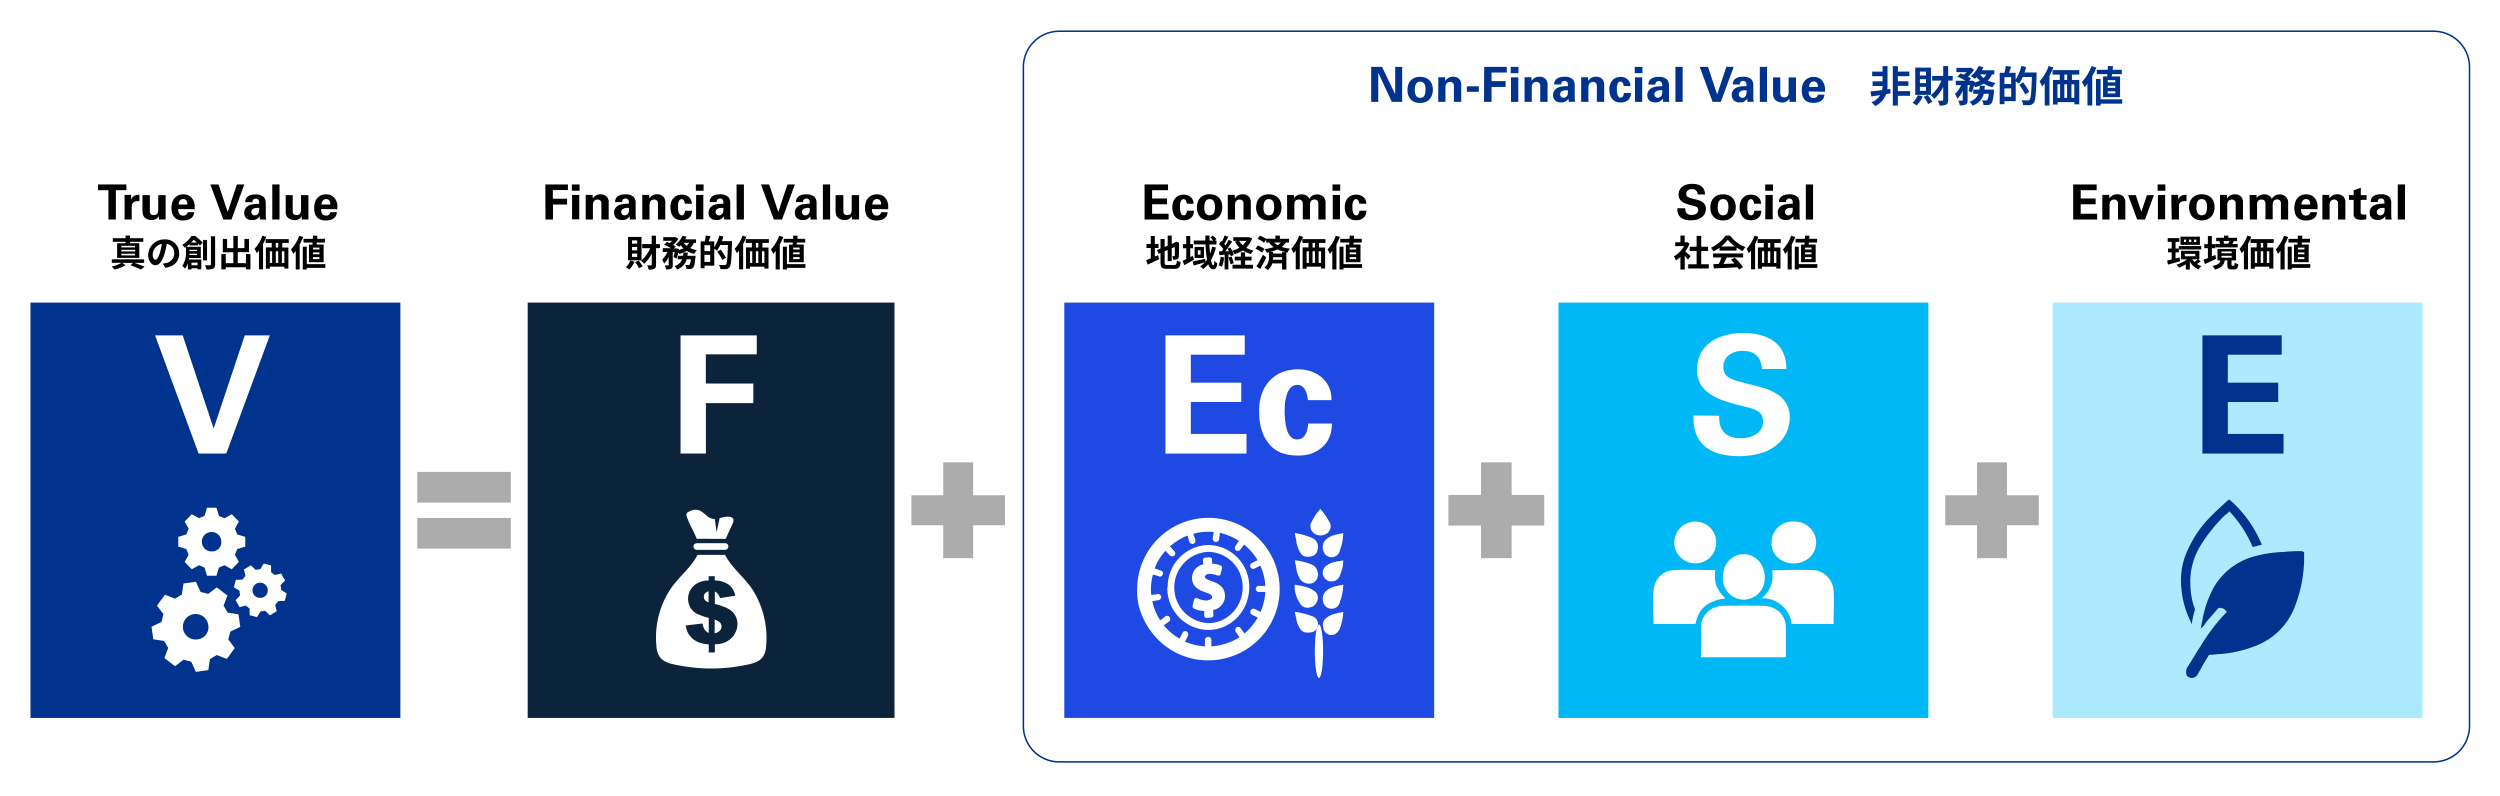<svg xmlns="http://www.w3.org/2000/svg" viewBox="0 0 820 261"><defs><style>.cls-1,.cls-8{fill:#fff;}.cls-2,.cls-9{fill:#00338d;}.cls-3{fill:#1e49e2;}.cls-4{fill:#acacac;}.cls-4,.cls-8,.cls-9{fill-rule:evenodd;}.cls-5{fill:#0c233c;}.cls-6{fill:#aceaff;}.cls-7{fill:#00b8f5;}</style></defs><g id="レイヤー_2" data-name="レイヤー 2"><g id="レイヤー_4" data-name="レイヤー 4"><rect class="cls-1" width="820" height="261"/></g><g id="レイヤー_3" data-name="レイヤー 3"><path d="M35.56,62.38H32.14V60.5h9.31v1.88H38V72H35.56Z"/><path d="M40.86,65.93c0-.1,0-.23,0-.41s0-.36,0-.56,0-.4,0-.58,0-.34,0-.46H43L43,65.47a4.85,4.85,0,0,1,.29-.54,1.82,1.82,0,0,1,.48-.53,2.36,2.36,0,0,1,.78-.38,3.51,3.51,0,0,1,1.19-.11V66a3.94,3.94,0,0,0-1.4.08,1.5,1.5,0,0,0-.76.47,1.37,1.37,0,0,0-.32.69,6.64,6.64,0,0,0-.05.77v4H40.86Z"/><path d="M49.15,64v4.78c0,.19,0,.38,0,.58a1.59,1.59,0,0,0,.14.57,1,1,0,0,0,.38.45,1.33,1.33,0,0,0,.73.17,1.61,1.61,0,0,0,.88-.2,1.2,1.2,0,0,0,.45-.54,2.35,2.35,0,0,0,.17-.79c0-.31,0-.63,0-1V64h2.42v5.29c0,.44,0,.79,0,1s0,.46,0,.6,0,.25,0,.32v.18c0,.12,0,.22,0,.3s0,.17,0,.29H52.17l-.08-1.07-.26.35a2.31,2.31,0,0,1-.45.42,2.55,2.55,0,0,1-.68.36,2.84,2.84,0,0,1-1,.15,3.25,3.25,0,0,1-1.45-.32,2.74,2.74,0,0,1-1-.76,1.77,1.77,0,0,1-.3-.56,3.78,3.78,0,0,1-.16-.62q0-.3-.06-.57V64Z"/><path d="M58.47,68.57c0,.13,0,.31,0,.56a2,2,0,0,0,.19.71,1.68,1.68,0,0,0,.48.62,1.53,1.53,0,0,0,1,.26,1.66,1.66,0,0,0,.84-.23,1.33,1.33,0,0,0,.56-.89h2.15a5.11,5.11,0,0,1-.15.77,2.37,2.37,0,0,1-.62,1,2.77,2.77,0,0,1-1.17.7,5.28,5.28,0,0,1-1.64.24l-.61,0a4.27,4.27,0,0,1-.75-.14,6.24,6.24,0,0,1-.78-.3,2.36,2.36,0,0,1-.69-.53,3.21,3.21,0,0,1-.8-1.37,6.09,6.09,0,0,1-.24-1.76,9,9,0,0,1,.07-1,5.36,5.36,0,0,1,.26-1,3.81,3.81,0,0,1,.51-1,3.21,3.21,0,0,1,.83-.81,3.91,3.91,0,0,1,1-.49,4,4,0,0,1,1.23-.17,4.63,4.63,0,0,1,.89.09,3.16,3.16,0,0,1,.89.32,3.41,3.41,0,0,1,1.47,1.53,4.57,4.57,0,0,1,.31.82,6.34,6.34,0,0,1,.15.81,6.24,6.24,0,0,1,0,.72c0,.22,0,.42,0,.59Zm3-1.48c0-.1,0-.24,0-.44a1.93,1.93,0,0,0-.16-.59,1.44,1.44,0,0,0-.42-.54,1.27,1.27,0,0,0-.8-.23,1.4,1.4,0,0,0-.66.15,1.48,1.48,0,0,0-.46.4,2.16,2.16,0,0,0-.28.57,3.11,3.11,0,0,0-.11.68Z"/><path d="M71.69,60.5l3,9.06,3-9.06h2.44L75.92,72H73.24L69,60.5Z"/><path d="M85.28,72a4.14,4.14,0,0,1-.07-.64c0-.19,0-.34,0-.46a2.93,2.93,0,0,1-.69.74,2.78,2.78,0,0,1-.68.38,2.44,2.44,0,0,1-.59.15l-.44,0A3.17,3.17,0,0,1,81.48,72a2.66,2.66,0,0,1-.69-.42,2.3,2.3,0,0,1-.53-.83,2.79,2.79,0,0,1-.17-.94,3.25,3.25,0,0,1,.06-.57,2.3,2.3,0,0,1,.24-.66,2.81,2.81,0,0,1,.51-.68,3.12,3.12,0,0,1,.9-.59,4.42,4.42,0,0,1,.8-.25c.29,0,.58-.1.87-.13l.82-.06H85c0-.27,0-.48,0-.62a1.8,1.8,0,0,0-.09-.45.93.93,0,0,0-.23-.34,1.12,1.12,0,0,0-.29-.21.86.86,0,0,0-.3-.09l-.23,0a1.25,1.25,0,0,0-.5.11,1,1,0,0,0-.39.34.92.92,0,0,0-.16.39c0,.12,0,.23,0,.32H80.44a3.28,3.28,0,0,1,0-.39,1.59,1.59,0,0,1,.12-.49,2.21,2.21,0,0,1,.27-.53,1.87,1.87,0,0,1,.49-.48,3.05,3.05,0,0,1,1.21-.53,6.71,6.71,0,0,1,1.22-.12l.63,0a4.55,4.55,0,0,1,.76.14,5.17,5.17,0,0,1,.79.31,2.43,2.43,0,0,1,.69.55,1.92,1.92,0,0,1,.32.53,3.17,3.17,0,0,1,.16.56,3.63,3.63,0,0,1,.07.51c0,.15,0,.28,0,.37V70c0,.34,0,.68,0,1a9,9,0,0,0,.15,1ZM85,68.2a5.06,5.06,0,0,0-1,0,2.64,2.64,0,0,0-.82.23,1.26,1.26,0,0,0-.54.44,1,1,0,0,0-.2.62,1.1,1.1,0,0,0,.08.4,1,1,0,0,0,.21.37,1.22,1.22,0,0,0,.36.27,1.12,1.12,0,0,0,.5.1,1.2,1.2,0,0,0,.57-.13,1.45,1.45,0,0,0,.43-.33,1.64,1.64,0,0,0,.38-.85A7.39,7.39,0,0,0,85,68.2Z"/><path d="M89.31,60.5h2.37V72H89.31Z"/><path d="M96,64v4.78c0,.19,0,.38,0,.58a1.58,1.58,0,0,0,.13.57,1.1,1.1,0,0,0,.38.45,1.33,1.33,0,0,0,.73.17,1.61,1.61,0,0,0,.88-.2,1.08,1.08,0,0,0,.45-.54,2.35,2.35,0,0,0,.17-.79c0-.31,0-.63,0-1V64h2.42v5.29q0,.66,0,1c0,.26,0,.46,0,.6s0,.25,0,.32v.18c0,.12,0,.22,0,.3s0,.17,0,.29H99L99,70.92l-.26.35a2.55,2.55,0,0,1-.44.42,2.79,2.79,0,0,1-.69.36,2.84,2.84,0,0,1-1,.15,3.18,3.18,0,0,1-1.44-.32,2.78,2.78,0,0,1-1-.76,2.29,2.29,0,0,1-.3-.56,5.15,5.15,0,0,1-.16-.62,3.88,3.88,0,0,1,0-.57c0-.19,0-.32,0-.42V64Z"/><path d="M105.34,68.57c0,.13,0,.31,0,.56a1.82,1.82,0,0,0,.18.71,1.71,1.71,0,0,0,.49.62,1.48,1.48,0,0,0,.94.26,1.66,1.66,0,0,0,.84-.23,1.3,1.3,0,0,0,.56-.89h2.15a5.11,5.11,0,0,1-.15.77,2.33,2.33,0,0,1-.61,1,2.81,2.81,0,0,1-1.18.7,5.24,5.24,0,0,1-1.64.24l-.61,0a4.27,4.27,0,0,1-.75-.14,6.24,6.24,0,0,1-.78-.3,2.36,2.36,0,0,1-.69-.53,3.31,3.31,0,0,1-.8-1.37,6.09,6.09,0,0,1-.24-1.76,7.23,7.23,0,0,1,.08-1,4.69,4.69,0,0,1,.25-1,3.81,3.81,0,0,1,.51-1,3.55,3.55,0,0,1,.83-.81,3.91,3.91,0,0,1,1-.49,4.07,4.07,0,0,1,1.23-.17,4.73,4.73,0,0,1,.9.09,3.4,3.4,0,0,1,.89.32,3.68,3.68,0,0,1,.81.6,3.42,3.42,0,0,1,.65.93,3.92,3.92,0,0,1,.31.82,6.34,6.34,0,0,1,.15.81,4.59,4.59,0,0,1,0,.72c0,.22,0,.42,0,.59Zm3-1.48a4.07,4.07,0,0,0,0-.44,1.93,1.93,0,0,0-.16-.59,1.44,1.44,0,0,0-.42-.54,1.27,1.27,0,0,0-.8-.23,1.4,1.4,0,0,0-.66.15,1.48,1.48,0,0,0-.46.4,2.16,2.16,0,0,0-.28.57,3.11,3.11,0,0,0-.11.68Z"/><path d="M44.1,86.23c1.19.4,2.51.89,3.33,1.24l-1.22.94A36.71,36.71,0,0,0,42.8,87l.81-.77H40.07l1.11.77a14,14,0,0,1-3.6,1.42,12.33,12.33,0,0,0-.95-1,12.57,12.57,0,0,0,3.29-1.22H36.67V85.06H47.28v1.17ZM41.21,79.3H37V78.12h4.18v-.86h1.48v.86H47V79.3H42.69v.5h3v4.79H38.42V79.8h2.79Zm3.08,1.33h-4.5v.51h4.5Zm0,1.31h-4.5v.51h4.5Zm0,1.29h-4.5v.54h4.5Z"/><path d="M53.37,86.46c.45-.06.79-.12,1.1-.19a3.21,3.21,0,0,0,2.68-3.17A2.92,2.92,0,0,0,54.68,80a27.07,27.07,0,0,1-.7,3.21C53.27,85.57,52.25,87,51,87s-2.41-1.44-2.41-3.44A5.27,5.27,0,0,1,54,78.53a4.51,4.51,0,0,1,4.77,4.62c0,2.48-1.53,4.25-4.51,4.7Zm-.92-3.58A19.14,19.14,0,0,0,53.08,80a3.71,3.71,0,0,0-3,3.43c0,1.19.47,1.78.92,1.78S52,84.48,52.45,82.88Z"/><path d="M62.16,80.52v-.45a10.48,10.48,0,0,1-1.06.87h4.77v3.71H62c0,.16-.05.33-.08.48h4.11v3.21H64.82V88h-2v.37h-1.2v-2a5.66,5.66,0,0,1-.91,1.74,4.47,4.47,0,0,0-.94-.85A7.7,7.7,0,0,0,61,82.67V81.05c-.14.08-.27.18-.4.26a3.86,3.86,0,0,0-.84-1,8.27,8.27,0,0,0,3-2.91H64a22.5,22.5,0,0,1,2.5,2.15l-.91,1c-.17-.19-.38-.43-.63-.69v.61Zm2.44,3.14v-.45H62.14a3.52,3.52,0,0,1,0,.45Zm-2.45-1.73v.43H64.6v-.43Zm2.43-2.36a13.16,13.16,0,0,0-1.06-.95c-.25.31-.52.63-.83.95Zm-1.77,6.58V87h2v-.84Zm5.1-.73H66.58V78.7h1.33Zm2.65-7.92v9.21c0,.78-.15,1.18-.63,1.39a5.22,5.22,0,0,1-2.22.29A5.87,5.87,0,0,0,67.25,87c.71,0,1.4,0,1.63,0s.3-.07.3-.28V77.5Z"/><path d="M82.14,83.34v5H80.66v-.68H74.05v.69H72.6V83.34h1.45v3h2.49v-3.6H73.08V78.38h1.41v3h2.05v-4H78v4h2.17v-3h1.49v4.33H78v3.6h2.66v-3Z"/><path d="M87.35,77.69A19.62,19.62,0,0,1,86.28,80v8.35H84.94V82.16a8.06,8.06,0,0,1-.72.88,13.83,13.83,0,0,0-.73-1.43,12.54,12.54,0,0,0,2.59-4.33Zm5.24,2v1.49h2v6.89H93.25v-.61H88.52v.68H87.21v-7h1.92V79.69h-2V78.43h7.58v1.26Zm-4.07,6.55h.74V82.41h-.74Zm1.94-3.83v3.83h.8V82.41Zm.8-2.72h-.79v1.49h.79Zm2,2.72h-.8v3.83h.8Z"/><path d="M99.44,77.72a18.79,18.79,0,0,1-1.14,2.46v8.2H97v-6.1a9.8,9.8,0,0,1-.81,1,9.62,9.62,0,0,0-.75-1.46,12.79,12.79,0,0,0,2.7-4.48Zm7.27,10.13h-6.09v.54H99.31V80.91h1.31v5.73h6.09Zm-4.23-7.63c0-.21,0-.43.08-.66h-3V78.34h3.06c0-.37,0-.74.06-1.07l1.42.06c0,.32-.06.67-.09,1h2.6v1.22H103.9q0,.34-.09.66h2.34V86h-4.81V80.22Zm2.3,1h-2.13v.61h2.13Zm0,1.56h-2.13v.61h2.13Zm0,1.57h-2.13V85h2.13Z"/><path d="M375.42,60.5h7.7v1.88h-5.23V65.1h4.9V67h-4.9v3.1h5.41V72h-7.88Z"/><path d="M389.26,66.8c0-.07,0-.19-.06-.35a2.43,2.43,0,0,0-.14-.49,1.37,1.37,0,0,0-.3-.45.78.78,0,0,0-.53-.19.84.84,0,0,0-.66.28,1.72,1.72,0,0,0-.37.68,3.22,3.22,0,0,0-.17.83,7.68,7.68,0,0,0,0,.78c0,.11,0,.28,0,.49a5.94,5.94,0,0,0,.08.68,3.44,3.44,0,0,0,.17.72,1.73,1.73,0,0,0,.32.57.78.78,0,0,0,.34.22.86.86,0,0,0,.3.05,1,1,0,0,0,.26,0,.78.78,0,0,0,.34-.19,1.31,1.31,0,0,0,.3-.46,2.54,2.54,0,0,0,.17-.85h2.32c0,.15,0,.32-.05.52a2.9,2.9,0,0,1-.13.61,3.33,3.33,0,0,1-.3.64,2.78,2.78,0,0,1-.55.6,3.17,3.17,0,0,1-1,.56,4.21,4.21,0,0,1-1.31.19,4.81,4.81,0,0,1-1.5-.23,2.75,2.75,0,0,1-1.24-.84,3.76,3.76,0,0,1-.77-1.4,5.76,5.76,0,0,1-.25-1.76,4.72,4.72,0,0,1,.44-2.2,3.72,3.72,0,0,1,1-1.27,3.37,3.37,0,0,1,1.24-.57,5.21,5.21,0,0,1,1-.13,4.18,4.18,0,0,1,1.14.16,3.35,3.35,0,0,1,1.05.53,2.73,2.73,0,0,1,.78.93,2.93,2.93,0,0,1,.3,1.38Z"/><path d="M392.59,68a5.51,5.51,0,0,1,.21-1.48,3.66,3.66,0,0,1,1.95-2.4,4.52,4.52,0,0,1,2-.4,4.72,4.72,0,0,1,1.89.35,3.61,3.61,0,0,1,1.29.92,3.77,3.77,0,0,1,.75,1.34,5.36,5.36,0,0,1,.24,1.61,5.18,5.18,0,0,1-.25,1.62A3.88,3.88,0,0,1,399.9,71a3.66,3.66,0,0,1-1.31,1,4.74,4.74,0,0,1-1.9.35,4.67,4.67,0,0,1-1.6-.27,3.57,3.57,0,0,1-1.31-.79,3.75,3.75,0,0,1-.87-1.33A5,5,0,0,1,392.59,68Zm2.42,0a3.48,3.48,0,0,0,.44,2,1.55,1.55,0,0,0,1.32.61,1.83,1.83,0,0,0,.71-.13,1.16,1.16,0,0,0,.55-.44,2.45,2.45,0,0,0,.35-.86,5.44,5.44,0,0,0,.13-1.32,6.41,6.41,0,0,0-.06-.85,2.51,2.51,0,0,0-.24-.82,1.49,1.49,0,0,0-1.47-.88,1.4,1.4,0,0,0-1,.33,2,2,0,0,0-.51.76,3.08,3.08,0,0,0-.19.9C395,67.64,395,67.88,395,68.06Z"/><path d="M402.71,65.39v-.17c0-.1,0-.22,0-.37s0-.29,0-.46,0-.32,0-.47h2.26l.06,1.21c.06-.09.14-.22.26-.37a2.29,2.29,0,0,1,.47-.46,2.78,2.78,0,0,1,.77-.4,3.32,3.32,0,0,1,1.11-.17,3.12,3.12,0,0,1,1,.16,2.7,2.7,0,0,1,.72.39,2.19,2.19,0,0,1,.47.5,2.57,2.57,0,0,1,.24.46c0,.13.08.26.11.38a2.32,2.32,0,0,1,.08.44c0,.18,0,.39,0,.64V72h-2.4V67c0-.16,0-.32,0-.46a1.13,1.13,0,0,0-.11-.41,1.42,1.42,0,0,0-.41-.48,1.2,1.2,0,0,0-.74-.2,1.54,1.54,0,0,0-.71.16,1.37,1.37,0,0,0-.52.46,1.44,1.44,0,0,0-.19.46,2.68,2.68,0,0,0-.09.76V72h-2.37Z"/><path d="M412,68a5.51,5.51,0,0,1,.21-1.48,3.87,3.87,0,0,1,.68-1.38,3.72,3.72,0,0,1,1.27-1,4.52,4.52,0,0,1,2-.4,4.69,4.69,0,0,1,1.89.35,3.65,3.65,0,0,1,1.3.92,3.75,3.75,0,0,1,.74,1.34,5.36,5.36,0,0,1,.24,1.61,5.48,5.48,0,0,1-.24,1.62,3.9,3.9,0,0,1-.77,1.38,3.66,3.66,0,0,1-1.31,1,5.12,5.12,0,0,1-3.5.08,3.57,3.57,0,0,1-1.31-.79,3.75,3.75,0,0,1-.87-1.33A5,5,0,0,1,412,68Zm2.42,0a3.48,3.48,0,0,0,.44,2,1.55,1.55,0,0,0,1.32.61,1.8,1.8,0,0,0,.71-.13,1.16,1.16,0,0,0,.55-.44,2.45,2.45,0,0,0,.35-.86,5.44,5.44,0,0,0,.13-1.32,6.41,6.41,0,0,0-.06-.85,2.5,2.5,0,0,0-.23-.82,1.57,1.57,0,0,0-.54-.63,1.54,1.54,0,0,0-.94-.25,1.4,1.4,0,0,0-1,.33,2,2,0,0,0-.51.76,3.44,3.44,0,0,0-.19.9C414.46,67.64,414.45,67.88,414.45,68.06Z"/><path d="M422.17,65.47c0-.26,0-.51,0-.76s0-.5-.06-.75h2.28l.08,1a4,4,0,0,1,.27-.33,2.32,2.32,0,0,1,.46-.4,3,3,0,0,1,.72-.34,3.42,3.42,0,0,1,1-.14,3.19,3.19,0,0,1,1.15.18,3.09,3.09,0,0,1,.75.43,2.13,2.13,0,0,1,.43.5c.09.17.16.31.2.4a3,3,0,0,1,.57-.77,2.58,2.58,0,0,1,.66-.45,2.63,2.63,0,0,1,.69-.22,5.14,5.14,0,0,1,.66-.05,3,3,0,0,1,1,.16,2.92,2.92,0,0,1,.73.36,2.07,2.07,0,0,1,.45.43,2.9,2.9,0,0,1,.23.34,2,2,0,0,1,.24.57,4.1,4.1,0,0,1,.11.61c0,.21,0,.41,0,.62s0,.4,0,.57V72h-2.37V67.26c0-.21,0-.42,0-.64a1.85,1.85,0,0,0-.18-.59,1.07,1.07,0,0,0-.4-.42,1.43,1.43,0,0,0-.74-.16,1.4,1.4,0,0,0-.82.22,1.38,1.38,0,0,0-.43.58,2.54,2.54,0,0,0-.17.82c0,.3,0,.6,0,.9v4h-2.37V67.22q0-.24,0-.54a1.42,1.42,0,0,0-.15-.58,1.14,1.14,0,0,0-.39-.46,1.24,1.24,0,0,0-.75-.19,1.48,1.48,0,0,0-.86.21,1.2,1.2,0,0,0-.44.49,1.78,1.78,0,0,0-.16.6,5,5,0,0,0,0,.51V72h-2.37Z"/><path d="M437.06,60.5h2.53v2.06h-2.53Zm.08,3.44h2.37v8h-2.37Z"/><path d="M445.82,66.8c0-.07,0-.19-.06-.35a2.43,2.43,0,0,0-.14-.49,1.37,1.37,0,0,0-.3-.45.78.78,0,0,0-.53-.19.84.84,0,0,0-.66.28,1.88,1.88,0,0,0-.38.68,3.7,3.7,0,0,0-.16.83,7.68,7.68,0,0,0,0,.78c0,.11,0,.28,0,.49s0,.44.07.68a4.21,4.21,0,0,0,.18.72,1.73,1.73,0,0,0,.32.57.78.78,0,0,0,.34.22.84.84,0,0,0,.29.05,1,1,0,0,0,.27,0,.78.78,0,0,0,.34-.19,1.31,1.31,0,0,0,.3-.46,2.54,2.54,0,0,0,.17-.85h2.32c0,.15,0,.32-.05.52a2.9,2.9,0,0,1-.13.61,3.33,3.33,0,0,1-.3.64,2.78,2.78,0,0,1-.55.6,3.17,3.17,0,0,1-1,.56,4.21,4.21,0,0,1-1.31.19,4.81,4.81,0,0,1-1.5-.23,2.75,2.75,0,0,1-1.24-.84,3.76,3.76,0,0,1-.77-1.4,5.76,5.76,0,0,1-.25-1.76,4.72,4.72,0,0,1,.44-2.2,3.72,3.72,0,0,1,1-1.27,3.3,3.3,0,0,1,1.24-.57,5.21,5.21,0,0,1,1-.13A4.06,4.06,0,0,1,446,64a3.4,3.4,0,0,1,1.06.53,2.73,2.73,0,0,1,.78.93,2.93,2.93,0,0,1,.3,1.38Z"/><path d="M378.78,84.16l1.1-.46L380.2,85c-1.27.64-2.63,1.27-3.72,1.78l-.58-1.43,1.56-.6V81.35h-1.4V80h1.4V77.41h1.32V80H380v1.35h-1.2Zm6.37,2.75c.66,0,.78-.27.88-1.49a3.69,3.69,0,0,0,1.24.51c-.19,1.67-.6,2.24-2,2.24h-2.54c-1.61,0-2.08-.44-2.08-2.08V83l-.64.27L379.48,82l1.17-.49V78.4H382V81l1-.42v-3.3h1.33V80l.94-.4.25-.17.25-.17,1,.35-.05.24c0,2.27,0,3.7-.08,4.19a1,1,0,0,1-.61,1,3.42,3.42,0,0,1-1.24.17,3.65,3.65,0,0,0-.3-1.2,4.46,4.46,0,0,0,.58,0c.14,0,.21,0,.26-.27s0-1.06,0-2.75l-1,.45v4.21H383V82l-1,.43V86.1c0,.7.11.81.84.81Z"/><path d="M391.63,85.17c-1.05.62-2.21,1.27-3.19,1.8l-.53-1.43,1.18-.54V81.43H388V80.08h1.08V77.41h1.32v2.67h.9v1.36h-.9v2.88l.81-.41Zm7.17-4a15.13,15.13,0,0,1-1.59,4.15c.21,1.06.48,1.7.77,1.7s.26-.44.3-1.5a3.13,3.13,0,0,0,1,.79c-.2,1.59-.55,2-1.44,2-.67,0-1.17-.63-1.54-1.65a8.32,8.32,0,0,1-1.67,1.58,6.48,6.48,0,0,0-1-.9,7.5,7.5,0,0,0,1.53-1.26l-3.63,1-.33-1.32c1-.19,2.6-.55,4.1-.88l.11.94a7.64,7.64,0,0,0,.5-.66,34.88,34.88,0,0,1-.5-5h-3.85V78.89h3.8c0-.55,0-1.09,0-1.63h1.35c0,.54,0,1.08,0,1.63h1.26a11.48,11.48,0,0,0-1-.94l.79-.69A7.72,7.72,0,0,1,399,78.41l-.52.48H399v1.29h-2.32c.05,1.09.12,2.1.23,3a14.86,14.86,0,0,0,.66-2.23ZM394.9,81v3.63h-3.07V81Zm-1.11,1.08h-.92v1.46h.92Z"/><path d="M401.51,84.44a11,11,0,0,1-.72,3.08,6,6,0,0,0-1.08-.51,8.76,8.76,0,0,0,.63-2.77Zm9.18-6.27a7.62,7.62,0,0,1-1.95,3.1,8.69,8.69,0,0,0,2.45.9,5.62,5.62,0,0,0-.87,1.15,8.64,8.64,0,0,1-2.66-1.2,10.74,10.74,0,0,1-2.72,1.26,5.72,5.72,0,0,0-.76-1.15,6.82,6.82,0,0,1,.49,1.41l-1,.45c0-.18-.08-.38-.15-.61l-.61,0v4.88h-1.23v-4.8l-1.73.11-.12-1.23.86,0c.18-.22.37-.49.56-.76a12.29,12.29,0,0,0-1.41-1.62l.68-1,.27.23a15.1,15.1,0,0,0,.88-2.07l1.22.45c-.42.81-.9,1.73-1.33,2.4l.4.48A21.73,21.73,0,0,0,403,78.66l1.15.54c-.65,1-1.48,2.24-2.23,3.21l1.15,0c-.13-.3-.28-.59-.42-.86l.94-.39c.19.33.38.72.55,1.1a9.33,9.33,0,0,0,2.38-1,7.73,7.73,0,0,1-1.41-2l.76-.25h-1.36V77.8h4.94l.25,0Zm-6.76,6a12.79,12.79,0,0,1,.74,2.15l-1.05.38a12.93,12.93,0,0,0-.69-2.22Zm4.47,2.69H411v1.24h-6.74V86.83H407v-1.4h-2V84.18h2V82.76h1.4v1.42h2.12v1.25H408.4ZM406.45,79a5.36,5.36,0,0,0,1.15,1.42A6.11,6.11,0,0,0,408.77,79Z"/><path d="M413.94,82.84a9,9,0,0,0-2.14-1.25l.75-1.06a8.18,8.18,0,0,1,2.21,1.13Zm1.4,1.59c-.6,1.26-1.3,2.63-2,3.8l-1.24-.88a37.19,37.19,0,0,0,2.14-3.81Zm6.37-4.87A6,6,0,0,1,420.38,81a16.66,16.66,0,0,0,2.73.56,3.46,3.46,0,0,0-.76,1.28l-.43-.09v5.65h-1.4v-2h-3.23a4.41,4.41,0,0,1-1.41,2.16,5.92,5.92,0,0,0-1.14-.75,4.56,4.56,0,0,0,1.5-3.72V82.74l-.74.17a6.06,6.06,0,0,0-.67-1.19,14.61,14.61,0,0,0,2.91-.67,7.25,7.25,0,0,1-1.49-1.49h-.93v-.94l-.73,1a8.36,8.36,0,0,0-2.11-1.28l.77-1.05a9.62,9.62,0,0,1,2.07,1.09v-.08h3V77.27h1.47v1.06h3v1.23Zm.05,3.14a12.74,12.74,0,0,1-2.76-.89,14.24,14.24,0,0,1-2.41.85h1v.53h2.92V82.7Zm-1.24,2.49v-.82H417.6c0,.25,0,.54-.08.82Zm-2.64-5.63a6,6,0,0,0,1.2.86,4.62,4.62,0,0,0,1-.86Z"/><path d="M427.41,77.69A21.43,21.43,0,0,1,426.33,80v8.35H425V82.16a9.47,9.47,0,0,1-.73.88,10.75,10.75,0,0,0-.73-1.43,12.39,12.39,0,0,0,2.59-4.33Zm5.23,2v1.49h2v6.89H433.3v-.61h-4.73v.68h-1.31v-7h1.92V79.69h-2V78.43h7.58v1.26Zm-4.07,6.55h.74V82.41h-.74Zm1.94-3.83v3.83h.8V82.41Zm.8-2.72h-.79v1.49h.79Zm2,2.72h-.8v3.83h.8Z"/><path d="M439.49,77.72a18.79,18.79,0,0,1-1.14,2.46v8.2H437v-6.1a9.8,9.8,0,0,1-.81,1,9.62,9.62,0,0,0-.75-1.46,12.65,12.65,0,0,0,2.7-4.48Zm7.27,10.13h-6.09v.54h-1.31V80.91h1.31v5.73h6.09Zm-4.22-7.63c0-.21,0-.43.07-.66h-3V78.34h3.06c0-.37.05-.74.06-1.07l1.42.06c0,.32-.06.67-.09,1h2.6v1.22H444c0,.23-.06.45-.1.66h2.34V86h-4.81V80.22Zm2.29,1H442.7v.61h2.13Zm0,1.56H442.7v.61h2.13Zm0,1.57H442.7V85h2.13Z"/><path d="M552.79,68.32q0,.2,0,.57a1.81,1.81,0,0,0,.22.72,1.64,1.64,0,0,0,.61.62,2.28,2.28,0,0,0,1.22.26,2.61,2.61,0,0,0,1.59-.43,1.39,1.39,0,0,0,.59-1.17,1.36,1.36,0,0,0-.13-.62,1.13,1.13,0,0,0-.41-.4,2.9,2.9,0,0,0-.68-.28l-1-.25a15.53,15.53,0,0,1-1.82-.54,5.1,5.1,0,0,1-1.32-.7,2.69,2.69,0,0,1-.81-.95,2.73,2.73,0,0,1-.28-1.29,3.66,3.66,0,0,1,.26-1.36,3.1,3.1,0,0,1,.81-1.13,4.27,4.27,0,0,1,1.42-.78,6.32,6.32,0,0,1,2.06-.29,7.34,7.34,0,0,1,.92.06,5.1,5.1,0,0,1,.94.21,4.18,4.18,0,0,1,.88.42,2.84,2.84,0,0,1,.73.66,3,3,0,0,1,.37.63,3.5,3.5,0,0,1,.19.61,3.56,3.56,0,0,1,.07.52c0,.15,0,.28,0,.37h-2.37c0-.09,0-.24-.07-.44a1.93,1.93,0,0,0-.24-.59,1.58,1.58,0,0,0-.55-.5,1.9,1.9,0,0,0-1-.22,2.12,2.12,0,0,0-1.38.42,1.41,1.41,0,0,0-.52,1.14,1.24,1.24,0,0,0,.16.66,1.49,1.49,0,0,0,.47.42,3.18,3.18,0,0,0,.78.3l1.09.29c.5.12,1,.25,1.46.39a4.84,4.84,0,0,1,1.26.57,2.76,2.76,0,0,1,.89.91,2.58,2.58,0,0,1,.34,1.39,3.42,3.42,0,0,1-.32,1.46,3.3,3.3,0,0,1-.94,1.18,4.63,4.63,0,0,1-1.53.81,8.06,8.06,0,0,1-4,.08,4.4,4.4,0,0,1-1.25-.56,3,3,0,0,1-.77-.78,3.29,3.29,0,0,1-.4-.88,3.24,3.24,0,0,1-.15-.83c0-.27,0-.49,0-.68Z"/><path d="M561,68a5.92,5.92,0,0,1,.2-1.48,3.9,3.9,0,0,1,.69-1.38,3.72,3.72,0,0,1,1.27-1,4.49,4.49,0,0,1,2-.4,4.64,4.64,0,0,1,1.88.35,3.56,3.56,0,0,1,1.3.92,3.77,3.77,0,0,1,.75,1.34,5.36,5.36,0,0,1,.24,1.61,5.18,5.18,0,0,1-.25,1.62,3.88,3.88,0,0,1-.76,1.38,3.79,3.79,0,0,1-1.32,1,5.12,5.12,0,0,1-3.5.08,3.61,3.61,0,0,1-1.3-.79,3.91,3.91,0,0,1-.88-1.33A5,5,0,0,1,561,68Zm2.42,0a3.4,3.4,0,0,0,.44,2,1.55,1.55,0,0,0,1.32.61,1.83,1.83,0,0,0,.71-.13,1.16,1.16,0,0,0,.55-.44,2.65,2.65,0,0,0,.35-.86,6,6,0,0,0,.13-1.32,6.41,6.41,0,0,0-.06-.85,2.78,2.78,0,0,0-.24-.82,1.55,1.55,0,0,0-.53-.63,1.58,1.58,0,0,0-.94-.25,1.39,1.39,0,0,0-1,.33,1.77,1.77,0,0,0-.51.76,3.08,3.08,0,0,0-.19.9A7.1,7.1,0,0,0,563.42,68.06Z"/><path d="M575.34,66.8c0-.07,0-.19-.06-.35a1.92,1.92,0,0,0-.14-.49,1.37,1.37,0,0,0-.3-.45.76.76,0,0,0-.53-.19.86.86,0,0,0-.66.28,1.86,1.86,0,0,0-.37.68,3.7,3.7,0,0,0-.17.83c0,.3,0,.55,0,.78s0,.28,0,.49a5.82,5.82,0,0,0,.07.68,4.2,4.2,0,0,0,.17.72,1.59,1.59,0,0,0,.33.57.73.73,0,0,0,.34.22.84.84,0,0,0,.29.05,1,1,0,0,0,.26,0,.78.78,0,0,0,.34-.19,1.19,1.19,0,0,0,.31-.46,2.57,2.57,0,0,0,.16-.85h2.33c0,.15,0,.32-.05.52a3,3,0,0,1-.14.61,3.33,3.33,0,0,1-.3.64,2.35,2.35,0,0,1-.55.6,3.06,3.06,0,0,1-1,.56,4.17,4.17,0,0,1-1.31.19,4.7,4.7,0,0,1-1.49-.23,2.78,2.78,0,0,1-1.25-.84,4.06,4.06,0,0,1-.77-1.4,6.09,6.09,0,0,1-.24-1.76,4.73,4.73,0,0,1,.43-2.2,3.74,3.74,0,0,1,1.05-1.27,3.23,3.23,0,0,1,1.24-.57,5.12,5.12,0,0,1,1-.13,4.18,4.18,0,0,1,1.14.16,3.4,3.4,0,0,1,1.06.53,2.85,2.85,0,0,1,.78.93,2.93,2.93,0,0,1,.3,1.38Z"/><path d="M579,60.5h2.53v2.06H579Zm.08,3.44h2.37v8H579Z"/><path d="M588.28,72a5.9,5.9,0,0,1-.07-.64c0-.19,0-.34,0-.46a2.93,2.93,0,0,1-.69.74,2.61,2.61,0,0,1-.68.38,2.44,2.44,0,0,1-.59.15l-.44,0a3.24,3.24,0,0,1-1.32-.21,2.58,2.58,0,0,1-.68-.42,2.21,2.21,0,0,1-.54-.83,2.77,2.77,0,0,1-.16-.94,3.14,3.14,0,0,1,0-.57,2.3,2.3,0,0,1,.24-.66,2.62,2.62,0,0,1,.52-.68,3.06,3.06,0,0,1,.89-.59,4.42,4.42,0,0,1,.8-.25c.29,0,.58-.1.87-.13l.83-.06H588c0-.27,0-.48,0-.62a1.8,1.8,0,0,0-.09-.45.91.91,0,0,0-.22-.34,1.37,1.37,0,0,0-.3-.21.86.86,0,0,0-.3-.09l-.23,0a1.21,1.21,0,0,0-.49.11,1,1,0,0,0-.4.34.79.79,0,0,0-.15.39,2,2,0,0,0,0,.32h-2.3a3,3,0,0,1,0-.39,2.49,2.49,0,0,1,.12-.49,2.21,2.21,0,0,1,.27-.53,2,2,0,0,1,.49-.48,3.11,3.11,0,0,1,1.21-.53,6.9,6.9,0,0,1,1.23-.12l.62,0a4.38,4.38,0,0,1,.76.14,4.79,4.79,0,0,1,.79.31,2.43,2.43,0,0,1,.69.55,1.92,1.92,0,0,1,.32.53,4.43,4.43,0,0,1,.17.56q0,.28.06.51c0,.15,0,.28,0,.37V70c0,.34,0,.68,0,1a7.2,7.2,0,0,0,.16,1ZM588,68.2a5.06,5.06,0,0,0-1,0,2.64,2.64,0,0,0-.82.23,1.4,1.4,0,0,0-.54.44,1,1,0,0,0-.19.62,1.09,1.09,0,0,0,.07.4,1.07,1.07,0,0,0,.57.64,1.12,1.12,0,0,0,.5.1,1.21,1.21,0,0,0,.58-.13,1.59,1.59,0,0,0,.43-.33,1.73,1.73,0,0,0,.38-.85A9.12,9.12,0,0,0,588,68.2Z"/><path d="M592.31,60.5h2.37V72h-2.37Z"/><path d="M553.65,85.16c-.25-.34-.66-.82-1.06-1.26v4.5h-1.41V84.28a9.55,9.55,0,0,1-1.48,1.15,5.67,5.67,0,0,0-.67-1.35,9,9,0,0,0,3.34-3.34h-2.88V79.46h1.69V77.27h1.41v2.19h.53l.26-.06.79.52a11.52,11.52,0,0,1-1.4,2.55c.57.47,1.49,1.29,1.74,1.53Zm6.84,1.51v1.38h-6.76V86.67h2.76V82.3h-2.27V80.93h2.27V77.36H558v3.57h2.25V82.3H558v4.37Z"/><path d="M564,81.27a14.65,14.65,0,0,1-2,1.19,5.12,5.12,0,0,0-.83-1.19,11.83,11.83,0,0,0,4.82-4h1.48a10.91,10.91,0,0,0,5.05,3.78,7.15,7.15,0,0,0-.92,1.3,13.83,13.83,0,0,1-2-1.16v1H564Zm-2.11,1.86h9.87v1.31h-5.35c-.35.7-.74,1.44-1.1,2.11,1.15,0,2.38-.08,3.59-.13a13.6,13.6,0,0,0-1.17-1.22l1.26-.65a16.17,16.17,0,0,1,2.73,3.06l-1.32.8a8.2,8.2,0,0,0-.48-.74c-2.81.16-5.75.28-7.78.37l-.19-1.39,1.8-.06a22.71,22.71,0,0,0,.91-2.15h-2.77ZM569,80.84a11.83,11.83,0,0,1-2.29-2.21,11.1,11.1,0,0,1-2.19,2.21Z"/><path d="M576.75,77.69A23.37,23.37,0,0,1,575.68,80v8.35h-1.34V82.16a9.47,9.47,0,0,1-.73.88,12,12,0,0,0-.72-1.43,12.37,12.37,0,0,0,2.58-4.33Zm5.24,2v1.49h2v6.89h-1.36v-.61h-4.73v.68h-1.31v-7h1.92V79.69h-2V78.43h7.58v1.26Zm-4.07,6.55h.74V82.41h-.74Zm1.93-3.83v3.83h.8V82.41Zm.8-2.72h-.78v1.49h.78Zm2,2.72h-.8v3.83h.8Z"/><path d="M588.84,77.72a18.86,18.86,0,0,1-1.15,2.46v8.2h-1.34v-6.1a9.85,9.85,0,0,1-.82,1,8.78,8.78,0,0,0-.75-1.46,12.66,12.66,0,0,0,2.71-4.48Zm7.27,10.13H590v.54h-1.31V80.91H590v5.73h6.09Zm-4.23-7.63c0-.21,0-.43.07-.66h-3V78.34h3.07c0-.37.05-.74.06-1.07l1.42.06c0,.32-.06.67-.1,1H596v1.22H593.3q0,.34-.09.66h2.33V86h-4.8V80.22Zm2.29,1h-2.12v.61h2.12Zm0,1.56h-2.12v.61h2.12Zm0,1.57h-2.12V85h2.12Z"/><path class="cls-2" d="M449.75,21.93h3.56l4.31,9v-9h2.29V33.42h-3.39l-4.45-9.55v9.55h-2.32Z"/><path class="cls-2" d="M461.65,29.47a5.49,5.49,0,0,1,.2-1.48,3.9,3.9,0,0,1,.69-1.38,3.62,3.62,0,0,1,1.27-1,4.49,4.49,0,0,1,2-.4,4.64,4.64,0,0,1,1.88.35,3.45,3.45,0,0,1,1.3.92,3.68,3.68,0,0,1,.75,1.34,5.36,5.36,0,0,1,.24,1.61,5.48,5.48,0,0,1-.25,1.62,3.88,3.88,0,0,1-.76,1.38,3.79,3.79,0,0,1-1.32,1,5.12,5.12,0,0,1-3.5.08,3.61,3.61,0,0,1-1.3-.79,3.91,3.91,0,0,1-.88-1.33A5,5,0,0,1,461.65,29.47Zm2.41,0a3.33,3.33,0,0,0,.45,2,1.54,1.54,0,0,0,1.32.62,1.87,1.87,0,0,0,.71-.13,1.13,1.13,0,0,0,.55-.45,2.5,2.5,0,0,0,.35-.85,6.1,6.1,0,0,0,.12-1.33,6.28,6.28,0,0,0-.05-.84,2.84,2.84,0,0,0-.24-.83,1.5,1.5,0,0,0-1.47-.87,1.39,1.39,0,0,0-1,.33,1.77,1.77,0,0,0-.51.76,3.08,3.08,0,0,0-.19.9C464.07,29.07,464.06,29.31,464.06,29.49Z"/><path class="cls-2" d="M471.76,26.82v-.54c0-.14,0-.29,0-.46s0-.32,0-.47H474l.06,1.21a4,4,0,0,1,.25-.37,2.36,2.36,0,0,1,.48-.46,2.65,2.65,0,0,1,.77-.4,3.24,3.24,0,0,1,1.11-.17,3.12,3.12,0,0,1,1,.16,3.06,3.06,0,0,1,.72.39,2.08,2.08,0,0,1,.46.49,3.18,3.18,0,0,1,.25.47c0,.13.08.26.11.38a2.39,2.39,0,0,1,.07.44,5.85,5.85,0,0,1,0,.64c0,.25,0,.56,0,.95v4.34h-2.4v-5c0-.17,0-.32,0-.47a1,1,0,0,0-.11-.4,1.29,1.29,0,0,0-.4-.48,1.22,1.22,0,0,0-.74-.21,1.55,1.55,0,0,0-.71.17,1.29,1.29,0,0,0-.52.46,1.56,1.56,0,0,0-.2.46,2.68,2.68,0,0,0-.09.76v4.71h-2.37Z"/><path class="cls-2" d="M481.12,28.31h3.94v1.8h-3.94Z"/><path class="cls-2" d="M486.81,21.93h7.42v1.85h-5v2.83h4.61v1.91h-4.61v4.9h-2.47Z"/><path class="cls-2" d="M495.52,21.93h2.53V24h-2.53Zm.08,3.44H498v8.05H495.6Z"/><path class="cls-2" d="M500.05,26.82v-.17c0-.1,0-.22,0-.37s0-.29,0-.46l0-.47h2.26l.07,1.21a2.67,2.67,0,0,1,.25-.37,2.36,2.36,0,0,1,.48-.46,2.72,2.72,0,0,1,.76-.4,3.34,3.34,0,0,1,1.12-.17,3.12,3.12,0,0,1,1,.16,3.06,3.06,0,0,1,.72.39,2.08,2.08,0,0,1,.46.49,4.53,4.53,0,0,1,.25.47c0,.13.08.26.11.38a3.71,3.71,0,0,1,.07.44,5.85,5.85,0,0,1,0,.64c0,.25,0,.56,0,.95v4.34h-2.4v-5c0-.17,0-.32,0-.47a1.14,1.14,0,0,0-.11-.4,1.23,1.23,0,0,0-.41-.48,1.18,1.18,0,0,0-.74-.21,1.51,1.51,0,0,0-.7.17,1.29,1.29,0,0,0-.52.46,1.33,1.33,0,0,0-.2.46,2.68,2.68,0,0,0-.09.76v4.71h-2.37Z"/><path class="cls-2" d="M514.56,33.42a5.9,5.9,0,0,1-.07-.64c0-.19,0-.34,0-.46a2.93,2.93,0,0,1-.69.74,2.74,2.74,0,0,1-.67.38,2.63,2.63,0,0,1-.6.15l-.44,0a3.24,3.24,0,0,1-1.32-.21,2.35,2.35,0,0,1-.68-.43,2.17,2.17,0,0,1-.54-.82,2.77,2.77,0,0,1-.16-.94,3.14,3.14,0,0,1,.05-.57,2.47,2.47,0,0,1,.24-.67,2.77,2.77,0,0,1,.52-.67,3.06,3.06,0,0,1,.89-.59,3.75,3.75,0,0,1,.8-.25c.29-.05.58-.1.87-.13l.83-.06h.68c0-.26,0-.47,0-.62a2.51,2.51,0,0,0-.1-.44.91.91,0,0,0-.22-.34,1.37,1.37,0,0,0-.3-.21,1.18,1.18,0,0,0-.3-.1l-.23,0a1.21,1.21,0,0,0-.49.11,1,1,0,0,0-.4.34.79.79,0,0,0-.15.39,2,2,0,0,0,0,.32h-2.3a3,3,0,0,1,0-.39,2.49,2.49,0,0,1,.12-.49,2.21,2.21,0,0,1,.27-.53,2,2,0,0,1,.49-.48,3.11,3.11,0,0,1,1.21-.53,6.9,6.9,0,0,1,1.23-.12l.62,0a4.38,4.38,0,0,1,.76.14,4.79,4.79,0,0,1,.79.31,2.27,2.27,0,0,1,.69.55,1.79,1.79,0,0,1,.32.53,4,4,0,0,1,.17.56q0,.29.06.51c0,.15,0,.28,0,.37v3.23c0,.34,0,.68,0,1a7.2,7.2,0,0,0,.16,1Zm-.3-3.79a5.06,5.06,0,0,0-1,0,2.73,2.73,0,0,0-.82.23,1.4,1.4,0,0,0-.54.44,1,1,0,0,0-.19.62,1.09,1.09,0,0,0,.07.4,1.07,1.07,0,0,0,.57.64,1.15,1.15,0,0,0,.5.1,1.21,1.21,0,0,0,.58-.13,1.59,1.59,0,0,0,.43-.33,1.73,1.73,0,0,0,.38-.85A9.12,9.12,0,0,0,514.26,29.63Z"/><path class="cls-2" d="M518.62,26.82v-.17c0-.1,0-.22,0-.37s0-.29,0-.46l0-.47h2.26l.07,1.21a2.67,2.67,0,0,1,.25-.37,2.36,2.36,0,0,1,.48-.46,2.58,2.58,0,0,1,.76-.4,3.32,3.32,0,0,1,1.11-.17,3,3,0,0,1,1,.16,2.94,2.94,0,0,1,.73.39,2.32,2.32,0,0,1,.46.49,4.53,4.53,0,0,1,.25.47c0,.13.08.26.11.38a3.71,3.71,0,0,1,.07.44c0,.18,0,.39,0,.64s0,.56,0,.95v4.34h-2.4v-5c0-.17,0-.32,0-.47a1.14,1.14,0,0,0-.11-.4,1.32,1.32,0,0,0-.41-.48,1.18,1.18,0,0,0-.74-.21,1.58,1.58,0,0,0-.71.17,1.4,1.4,0,0,0-.71.92,2.68,2.68,0,0,0-.09.76v4.71h-2.37Z"/><path class="cls-2" d="M532.57,28.23c0-.07,0-.19-.06-.35a2.43,2.43,0,0,0-.14-.49,1.37,1.37,0,0,0-.3-.45.78.78,0,0,0-.53-.19.84.84,0,0,0-.66.28,1.72,1.72,0,0,0-.37.68,3.7,3.7,0,0,0-.17.83,7.63,7.63,0,0,0,0,.77,5,5,0,0,0,0,.5,5.82,5.82,0,0,0,.07.68,3.59,3.59,0,0,0,.17.72,1.73,1.73,0,0,0,.32.57.78.78,0,0,0,.34.22.86.86,0,0,0,.3,0,1,1,0,0,0,.26,0,.78.78,0,0,0,.34-.19,1.31,1.31,0,0,0,.3-.46,2.54,2.54,0,0,0,.17-.85h2.32c0,.15,0,.32,0,.52a3.79,3.79,0,0,1-.14.61,3,3,0,0,1-.3.63,2.6,2.6,0,0,1-.55.61,3.17,3.17,0,0,1-1,.56,4.17,4.17,0,0,1-1.31.19,4.81,4.81,0,0,1-1.5-.23,2.83,2.83,0,0,1-1.24-.84,3.76,3.76,0,0,1-.77-1.4,6.1,6.1,0,0,1-.25-1.77,4.7,4.7,0,0,1,.44-2.19,3.72,3.72,0,0,1,1-1.27,3.37,3.37,0,0,1,1.24-.57,5.21,5.21,0,0,1,1-.13,4.18,4.18,0,0,1,1.14.16,3.15,3.15,0,0,1,1,.53,2.73,2.73,0,0,1,.78.93,2.93,2.93,0,0,1,.31,1.38Z"/><path class="cls-2" d="M536.19,21.93h2.53V24h-2.53Zm.08,3.44h2.37v8.05h-2.37Z"/><path class="cls-2" d="M545.51,33.42a4.14,4.14,0,0,1-.07-.64c0-.19,0-.34,0-.46a2.93,2.93,0,0,1-.69.74,2.78,2.78,0,0,1-.68.38,2.4,2.4,0,0,1-.6.15l-.43,0a3.17,3.17,0,0,1-1.32-.21A2.41,2.41,0,0,1,541,33a2.27,2.27,0,0,1-.53-.82,2.79,2.79,0,0,1-.17-.94,3.25,3.25,0,0,1,.06-.57,2.47,2.47,0,0,1,.24-.67,3,3,0,0,1,.51-.67,3.12,3.12,0,0,1,.9-.59,3.75,3.75,0,0,1,.8-.25c.29-.05.58-.1.87-.13l.82-.06h.69c0-.26,0-.47,0-.62a1.81,1.81,0,0,0-.09-.44.93.93,0,0,0-.23-.34,1.12,1.12,0,0,0-.29-.21,1.18,1.18,0,0,0-.3-.1l-.23,0a1.25,1.25,0,0,0-.5.11,1.09,1.09,0,0,0-.4.34,1,1,0,0,0-.15.39c0,.12,0,.23,0,.32h-2.31a3.28,3.28,0,0,1,0-.39,1.59,1.59,0,0,1,.12-.49,2.21,2.21,0,0,1,.27-.53,1.87,1.87,0,0,1,.49-.48,3.05,3.05,0,0,1,1.21-.53,6.71,6.71,0,0,1,1.22-.12l.62,0a4.48,4.48,0,0,1,.77.14,5.17,5.17,0,0,1,.79.31,2.27,2.27,0,0,1,.69.55,1.79,1.79,0,0,1,.32.53,3,3,0,0,1,.16.56,3.63,3.63,0,0,1,.07.51v.37l0,3.23c0,.34,0,.68,0,1a9,9,0,0,0,.15,1Zm-.3-3.79a5.06,5.06,0,0,0-1,0,2.64,2.64,0,0,0-.82.23,1.36,1.36,0,0,0-.55.44,1.08,1.08,0,0,0-.19.62,1.1,1.1,0,0,0,.08.4.91.91,0,0,0,.21.37,1.22,1.22,0,0,0,.36.27,1.12,1.12,0,0,0,.5.1,1.2,1.2,0,0,0,.57-.13,1.59,1.59,0,0,0,.43-.33,1.64,1.64,0,0,0,.38-.85A7.39,7.39,0,0,0,545.21,29.63Z"/><path class="cls-2" d="M549.54,21.93h2.37V33.42h-2.37Z"/><path class="cls-2" d="M560.23,21.93l3,9.06,3-9.06h2.43l-4.23,11.49h-2.69l-4.23-11.49Z"/><path class="cls-2" d="M573.19,33.42a5.9,5.9,0,0,1-.07-.64c0-.19,0-.34,0-.46a2.93,2.93,0,0,1-.69.74,2.74,2.74,0,0,1-.67.38,2.63,2.63,0,0,1-.6.15l-.44,0a3.24,3.24,0,0,1-1.32-.21,2.35,2.35,0,0,1-.68-.43,2.3,2.3,0,0,1-.54-.82,2.77,2.77,0,0,1-.16-.94,4.4,4.4,0,0,1,0-.57,2.47,2.47,0,0,1,.24-.67,3,3,0,0,1,1.41-1.26,3.75,3.75,0,0,1,.8-.25c.29-.05.58-.1.87-.13l.83-.06h.68c0-.26,0-.47,0-.62a1.85,1.85,0,0,0-.1-.44.91.91,0,0,0-.22-.34,1.37,1.37,0,0,0-.3-.21,1.18,1.18,0,0,0-.3-.1l-.23,0a1.21,1.21,0,0,0-.49.11,1.09,1.09,0,0,0-.4.34.79.79,0,0,0-.15.39,2,2,0,0,0,0,.32h-2.3c0-.1,0-.23,0-.39a2.49,2.49,0,0,1,.12-.49,2.21,2.21,0,0,1,.27-.53,2,2,0,0,1,.49-.48,3.11,3.11,0,0,1,1.21-.53,6.9,6.9,0,0,1,1.23-.12l.62,0a4.38,4.38,0,0,1,.76.14,4.79,4.79,0,0,1,.79.31,2.27,2.27,0,0,1,.69.55,1.6,1.6,0,0,1,.32.53,4,4,0,0,1,.17.56,3.49,3.49,0,0,1,.06.51c0,.15,0,.28,0,.37v3.23c0,.34,0,.68,0,1a7.2,7.2,0,0,0,.16,1Zm-.3-3.79a5.06,5.06,0,0,0-1,0,2.73,2.73,0,0,0-.82.23,1.4,1.4,0,0,0-.54.44,1,1,0,0,0-.19.62,1.09,1.09,0,0,0,.07.4,1.07,1.07,0,0,0,.57.64,1.15,1.15,0,0,0,.5.1A1.21,1.21,0,0,0,572,32a1.59,1.59,0,0,0,.43-.33,1.64,1.64,0,0,0,.38-.85A9.12,9.12,0,0,0,572.89,29.63Z"/><path class="cls-2" d="M577.22,21.93h2.37V33.42h-2.37Z"/><path class="cls-2" d="M583.93,25.39v4.78c0,.18,0,.38,0,.58a1.59,1.59,0,0,0,.14.57,1,1,0,0,0,.37.44,1.28,1.28,0,0,0,.74.18,1.64,1.64,0,0,0,.88-.2,1.2,1.2,0,0,0,.45-.54,2.37,2.37,0,0,0,.16-.8q0-.45,0-1V25.39h2.42v5.29c0,.44,0,.79,0,1.05s0,.46,0,.6v.5q0,.18,0,.3a2.16,2.16,0,0,0,0,.29H587l-.08-1.07-.27.35a2.55,2.55,0,0,1-.44.42,3.09,3.09,0,0,1-.68.36,2.88,2.88,0,0,1-1,.15,3.22,3.22,0,0,1-1.45-.32,2.57,2.57,0,0,1-1-.77,1.62,1.62,0,0,1-.3-.55,3,3,0,0,1-.16-.62,4.08,4.08,0,0,1-.06-.58c0-.18,0-.31,0-.41v-5Z"/><path class="cls-2" d="M593.26,30c0,.13,0,.31,0,.56a2.25,2.25,0,0,0,.18.71,1.6,1.6,0,0,0,.49.61,1.45,1.45,0,0,0,.95.27,1.65,1.65,0,0,0,.83-.23,1.34,1.34,0,0,0,.57-.89h2.14a5.35,5.35,0,0,1-.15.77,2.4,2.4,0,0,1-.61,1,2.81,2.81,0,0,1-1.18.7,5.19,5.19,0,0,1-1.64.24l-.61,0a4.27,4.27,0,0,1-.75-.14,5.06,5.06,0,0,1-.78-.31,2.17,2.17,0,0,1-.69-.52,3.29,3.29,0,0,1-.79-1.37,6.09,6.09,0,0,1-.24-1.76,7.19,7.19,0,0,1,.07-1,5.16,5.16,0,0,1,.25-1,4.59,4.59,0,0,1,.51-.95,3.42,3.42,0,0,1,.84-.81,3.91,3.91,0,0,1,1-.49,4,4,0,0,1,1.23-.18,4.76,4.76,0,0,1,.89.1,3.28,3.28,0,0,1,.89.32,3.49,3.49,0,0,1,.81.59,3.14,3.14,0,0,1,.65.94,3.44,3.44,0,0,1,.31.82c.07.28.12.55.16.81a4.52,4.52,0,0,1,0,.72c0,.22,0,.42,0,.59Zm3-1.48c0-.1,0-.24,0-.44a1.66,1.66,0,0,0-.15-.59,1.47,1.47,0,0,0-.43-.54,1.24,1.24,0,0,0-.79-.23,1.34,1.34,0,0,0-.66.15,1.37,1.37,0,0,0-.46.4,1.6,1.6,0,0,0-.28.57,2.61,2.61,0,0,0-.11.68Z"/><path class="cls-2" d="M620.08,30.64l-1.45.23a6.82,6.82,0,0,1-3.58,3.93,7.06,7.06,0,0,0-1.21-1.24,5.75,5.75,0,0,0,2.83-2.37l-2.87.45L613.5,30c1-.09,2.36-.26,3.82-.45a5.71,5.71,0,0,0,.16-1.34h-3.26V26.68h3.26V25h-3.41V23.48h3.41V21.7h1.63v6.49a7.65,7.65,0,0,1-.09,1.12l1-.14Zm6.42.79h-4v3.2h-1.66V21.7h1.66v1.78h3.76V25h-3.76v1.66h3.45v1.51h-3.45V29.9h4Z"/><path class="cls-2" d="M630.63,31.61a8.55,8.55,0,0,1-2,3,8.63,8.63,0,0,0-1.32-.93,6.21,6.21,0,0,0,1.74-2.49Zm2.72-.5H628.2V22.17h5.15Zm-1.62-7.63h-2v1.27h2Zm0,2.49h-2v1.3h2Zm0,2.52h-2v1.3h2Zm.55,2.7a10.12,10.12,0,0,1,1.53,2.23l-1.39.71a11.17,11.17,0,0,0-1.48-2.35Zm8.2-4.76H639v6.32c0,.84-.16,1.28-.64,1.55a4.76,4.76,0,0,1-2.18.34,6,6,0,0,0-.56-1.62c.64,0,1.25,0,1.46,0s.29-.08.29-.29V28.51a13.73,13.73,0,0,1-2.93,3.94,7.75,7.75,0,0,0-1.13-1.22,12.18,12.18,0,0,0,3.49-4.8h-3.06V24.9h3.63V21.67H639V24.9h1.51Z"/><path class="cls-2" d="M653.37,24.4a6.83,6.83,0,0,1-1.39,2,10.67,10.67,0,0,0,2.56.82,6.8,6.8,0,0,0-1,1.41,10.21,10.21,0,0,1-2.84-1.2,11.05,11.05,0,0,1-2.84,1.17,4.52,4.52,0,0,0-.39-.58,15.89,15.89,0,0,1-.68,2.32l-1.11-.51a18.2,18.2,0,0,0,.44-1.93h-.74v4.91c0,.75-.11,1.19-.59,1.44a4.06,4.06,0,0,1-2,.3A5.49,5.49,0,0,0,642.3,33c.52,0,1.07,0,1.25,0s.23-.05.23-.21v-3A8.57,8.57,0,0,1,642,32.4a9.71,9.71,0,0,0-.76-1.6,8.72,8.72,0,0,0,2-2.87h-1.74V26.49h3.19A18.78,18.78,0,0,0,642,25.14l1.05-1.06c.33.12.72.28,1.1.44a8.93,8.93,0,0,0,.87-.87H641.7v-1.4h4.5l.25-.05,1.06.67a10.37,10.37,0,0,1-2,2.29,6.81,6.81,0,0,1,1,.62l-.68.71h.67l.22-.07,1,.33-.05.32a8.24,8.24,0,0,0,1.69-.64,8.27,8.27,0,0,1-1-1.15,8.51,8.51,0,0,1-.63.59,12.34,12.34,0,0,0-1.35-.93A8.32,8.32,0,0,0,649,21.63l1.54.42a10,10,0,0,1-.51,1h4.11V24.4Zm.65,5s0,.43,0,.63c-.23,2.41-.48,3.48-.88,3.92a1.48,1.48,0,0,1-1,.49,10.51,10.51,0,0,1-1.56,0,3.54,3.54,0,0,0-.44-1.53c.5,0,1,.07,1.2.07a.58.58,0,0,0,.44-.15,4.18,4.18,0,0,0,.53-2.08h-1.62A5.54,5.54,0,0,1,647,34.63a4.67,4.67,0,0,0-1-1.28,4.45,4.45,0,0,0,2.91-2.59h-1.68V29.38h2a11.74,11.74,0,0,0,.14-1.24h1.66c0,.42-.09.84-.14,1.24Zm-4.56-5a5.34,5.34,0,0,0,1.15,1.18,4.22,4.22,0,0,0,.92-1.18Z"/><path class="cls-2" d="M668,23.77s0,.56,0,.75c-.18,6.23-.33,8.44-.9,9.18a1.84,1.84,0,0,1-1.34.76,15.11,15.11,0,0,1-2.18,0,3.82,3.82,0,0,0-.55-1.61c.9.08,1.72.08,2.08.08a.74.74,0,0,0,.61-.24c.4-.44.59-2.53.74-7.44h-3a11.64,11.64,0,0,1-1.23,2.2,9.38,9.38,0,0,0-1.07-.78v6.5h-3.71v1H655.9V23.87h1.57a14.56,14.56,0,0,0,.41-2.24l1.81.25c-.24.69-.49,1.39-.73,2h2.16v2.25A14.13,14.13,0,0,0,663,21.64l1.58.36a15.75,15.75,0,0,1-.55,1.77Zm-8.34,1.55h-2.21v2.25h2.21Zm0,6.42V29h-2.21v2.73Zm4.62-.76a29.94,29.94,0,0,0-1.93-3.21L663.6,27a32.19,32.19,0,0,1,2,3.09Z"/><path class="cls-2" d="M673.49,22.13a23.23,23.23,0,0,1-1.26,2.74v9.75h-1.56V27.35a8.79,8.79,0,0,1-.85,1,12.43,12.43,0,0,0-.84-1.67,14.66,14.66,0,0,0,3-5.05Zm6.11,2.34v1.74H682v8h-1.59v-.71h-5.51v.79h-1.53V26.21h2.24V24.47h-2.38V23H682v1.48Zm-4.75,7.64h.86V27.64h-.86Zm2.25-4.47v4.47H678V27.64Zm.94-3.17h-.92v1.74H678Zm2.32,3.17h-.93v4.47h.93Z"/><path class="cls-2" d="M687.59,22.17A21.24,21.24,0,0,1,686.25,25V34.6h-1.57V27.49a13.4,13.4,0,0,1-.95,1.11,11,11,0,0,0-.87-1.71A14.8,14.8,0,0,0,686,21.67ZM696.07,34H689v.63h-1.52V25.89H689v6.68h7.11Zm-4.93-8.91c0-.24.05-.5.08-.77h-3.46V22.9h3.57c0-.44.06-.87.07-1.26l1.66.07c0,.38-.07.78-.11,1.19h3v1.41h-3.19c0,.27-.07.53-.11.77h2.73v6.77H689.8V25.08Zm2.67,1.2h-2.48V27h2.48Zm0,1.82h-2.48v.71h2.48Zm0,1.82h-2.48v.73h2.48Z"/><path d="M680,60.5h7.7v1.88h-5.23V65.1h4.9V67h-4.9v3.1h5.4V72H680Z"/><path d="M689.56,65.39v-.17c0-.1,0-.22,0-.37s0-.29,0-.46,0-.32,0-.47h2.26l.06,1.21c.06-.09.14-.22.26-.37a2.13,2.13,0,0,1,.48-.46,2.58,2.58,0,0,1,.76-.4,3.32,3.32,0,0,1,1.11-.17,3.12,3.12,0,0,1,1,.16,2.7,2.7,0,0,1,.72.39,2,2,0,0,1,.47.5,2.57,2.57,0,0,1,.24.46,3.18,3.18,0,0,1,.11.38,2.32,2.32,0,0,1,.08.44c0,.18,0,.39,0,.64s0,.56,0,1V72h-2.41V67c0-.16,0-.32,0-.46a1.13,1.13,0,0,0-.11-.41,1.32,1.32,0,0,0-.41-.48,1.2,1.2,0,0,0-.74-.2,1.57,1.57,0,0,0-.71.16,1.37,1.37,0,0,0-.52.46,1.44,1.44,0,0,0-.19.46,2.68,2.68,0,0,0-.09.76V72h-2.37Z"/><path d="M700.54,64l1.81,5.45L704.2,64h2.27l-2.89,8H701l-3-8Z"/><path d="M707.71,60.5h2.53v2.06h-2.53Zm.08,3.44h2.37v8h-2.37Z"/><path d="M712.21,65.93v-.41c0-.17,0-.36,0-.56s0-.4,0-.58,0-.34,0-.46h2.23l0,1.55a3.62,3.62,0,0,1,.29-.54,1.93,1.93,0,0,1,.47-.53,2.36,2.36,0,0,1,.78-.38,3.6,3.6,0,0,1,1.2-.11V66a4,4,0,0,0-1.41.08,1.6,1.6,0,0,0-.76.47,1.36,1.36,0,0,0-.31.69,5,5,0,0,0,0,.77v4h-2.38Z"/><path d="M718,68a5.51,5.51,0,0,1,.21-1.48,3.66,3.66,0,0,1,2-2.4,4.52,4.52,0,0,1,2-.4,4.72,4.72,0,0,1,1.89.35,3.61,3.61,0,0,1,1.29.92,3.77,3.77,0,0,1,.75,1.34,5.36,5.36,0,0,1,.24,1.61,5.18,5.18,0,0,1-.25,1.62,3.88,3.88,0,0,1-.76,1.38,3.75,3.75,0,0,1-1.31,1,4.74,4.74,0,0,1-1.9.35,4.67,4.67,0,0,1-1.6-.27,3.57,3.57,0,0,1-1.31-.79,3.75,3.75,0,0,1-.87-1.33A4.81,4.81,0,0,1,718,68Zm2.42,0a3.48,3.48,0,0,0,.44,2,1.55,1.55,0,0,0,1.32.61,1.83,1.83,0,0,0,.71-.13,1.16,1.16,0,0,0,.55-.44,2.45,2.45,0,0,0,.35-.86,5.44,5.44,0,0,0,.13-1.32,6.41,6.41,0,0,0-.06-.85,2.78,2.78,0,0,0-.24-.82,1.49,1.49,0,0,0-1.47-.88,1.4,1.4,0,0,0-1,.33,2,2,0,0,0-.51.76,3.08,3.08,0,0,0-.19.9C720.47,67.64,720.46,67.88,720.46,68.06Z"/><path d="M728.16,65.39v-.17c0-.1,0-.22,0-.37s0-.29,0-.46,0-.32,0-.47h2.26l.06,1.21c.06-.09.14-.22.26-.37a2.29,2.29,0,0,1,.47-.46,2.78,2.78,0,0,1,.77-.4,3.32,3.32,0,0,1,1.11-.17,3.12,3.12,0,0,1,1,.16,2.7,2.7,0,0,1,.72.39,2.19,2.19,0,0,1,.47.5,2.57,2.57,0,0,1,.24.46c0,.13.08.26.11.38a2.39,2.39,0,0,1,.07.44c0,.18,0,.39,0,.64V72h-2.4V67c0-.16,0-.32,0-.46a1,1,0,0,0-.12-.41,1.29,1.29,0,0,0-.4-.48,1.2,1.2,0,0,0-.74-.2,1.54,1.54,0,0,0-.71.16,1.37,1.37,0,0,0-.52.46,1.44,1.44,0,0,0-.19.46,2.68,2.68,0,0,0-.09.76V72h-2.37Z"/><path d="M737.89,65.47c0-.26,0-.51,0-.76l-.06-.75h2.28l.08,1a4,4,0,0,1,.27-.33,2.32,2.32,0,0,1,.46-.4,3,3,0,0,1,.72-.34,3.42,3.42,0,0,1,1-.14,3.19,3.19,0,0,1,1.15.18,3,3,0,0,1,.74.43,1.74,1.74,0,0,1,.43.5,4.16,4.16,0,0,1,.21.4,3,3,0,0,1,.57-.77,2.42,2.42,0,0,1,.66-.45,2.63,2.63,0,0,1,.69-.22,5.14,5.14,0,0,1,.66-.05,3,3,0,0,1,1,.16,2.69,2.69,0,0,1,.72.36,2.14,2.14,0,0,1,.46.43,2.9,2.9,0,0,1,.23.34,2.87,2.87,0,0,1,.24.57,4.1,4.1,0,0,1,.11.61c0,.21,0,.41,0,.62s0,.4,0,.57V72h-2.37V67.26c0-.21,0-.42,0-.64A1.85,1.85,0,0,0,748,66a1.15,1.15,0,0,0-.4-.42,1.45,1.45,0,0,0-.74-.16,1.4,1.4,0,0,0-.82.22,1.38,1.38,0,0,0-.43.58,2.3,2.3,0,0,0-.17.82q0,.45,0,.9v4h-2.37V67.22a5.25,5.25,0,0,0,0-.54,1.84,1.84,0,0,0-.15-.58,1.32,1.32,0,0,0-.39-.46,1.28,1.28,0,0,0-.76-.19,1.52,1.52,0,0,0-.86.21,1.24,1.24,0,0,0-.43.49,1.57,1.57,0,0,0-.16.6c0,.2,0,.38,0,.51V72h-2.37Z"/><path d="M754.76,68.57c0,.13,0,.31,0,.56a2,2,0,0,0,.19.71,1.58,1.58,0,0,0,.48.62,1.51,1.51,0,0,0,.95.26,1.65,1.65,0,0,0,.83-.23,1.34,1.34,0,0,0,.57-.89H760a7.14,7.14,0,0,1-.16.77,2.33,2.33,0,0,1-.61,1,2.81,2.81,0,0,1-1.18.7,5.17,5.17,0,0,1-1.63.24l-.62,0a4.27,4.27,0,0,1-.75-.14,6.77,6.77,0,0,1-.77-.3,2.4,2.4,0,0,1-.7-.53,3.29,3.29,0,0,1-.79-1.37,6.09,6.09,0,0,1-.24-1.76,7.19,7.19,0,0,1,.07-1,4.72,4.72,0,0,1,.26-1,4.12,4.12,0,0,1,.5-1,3.42,3.42,0,0,1,.84-.81,3.91,3.91,0,0,1,1-.49,4,4,0,0,1,1.23-.17,4.63,4.63,0,0,1,.89.09,3.35,3.35,0,0,1,1.7.92,3.22,3.22,0,0,1,.65.93,4,4,0,0,1,.32.82q.09.42.15.81a6.24,6.24,0,0,1,0,.72c0,.22,0,.42,0,.59Zm3-1.48c0-.1,0-.24,0-.44a1.93,1.93,0,0,0-.16-.59,1.44,1.44,0,0,0-.42-.54,1.29,1.29,0,0,0-.8-.23,1.32,1.32,0,0,0-1.12.55,1.89,1.89,0,0,0-.28.57,3.11,3.11,0,0,0-.11.68Z"/><path d="M761.74,65.39v-.54c0-.14,0-.29,0-.46s0-.32,0-.47H764l.06,1.21a4,4,0,0,1,.25-.37,2.66,2.66,0,0,1,.48-.46,2.72,2.72,0,0,1,.76-.4,3.34,3.34,0,0,1,1.12-.17,3.12,3.12,0,0,1,1,.16,3.06,3.06,0,0,1,.72.39,1.94,1.94,0,0,1,.46.5,2.7,2.7,0,0,1,.25.46c0,.13.08.26.11.38a2.39,2.39,0,0,1,.07.44,5.85,5.85,0,0,1,0,.64c0,.25,0,.56,0,1V72h-2.4V67c0-.16,0-.32,0-.46a1.13,1.13,0,0,0-.11-.41,1.29,1.29,0,0,0-.4-.48,1.22,1.22,0,0,0-.74-.2,1.51,1.51,0,0,0-.71.16,1.37,1.37,0,0,0-.52.46,1.69,1.69,0,0,0-.2.46,2.68,2.68,0,0,0-.09.76V72h-2.37Z"/><path d="M776.16,71.88a6.82,6.82,0,0,1-1.06.21c-.32,0-.58,0-.77,0a3.15,3.15,0,0,1-1.37-.24,1.82,1.82,0,0,1-.7-.59,1.54,1.54,0,0,1-.26-.71,5,5,0,0,1,0-.62V65.56h-1.54V64H772V62.43l2.34-.86V64h1.91v1.56H774.3v3.63c0,.18,0,.34,0,.49a.81.81,0,0,0,.12.39.65.65,0,0,0,.32.23,1.66,1.66,0,0,0,.61.08h.43l.37,0Z"/><path d="M782.44,72a5.9,5.9,0,0,1-.07-.64c0-.19,0-.34,0-.46a2.93,2.93,0,0,1-.69.74A2.74,2.74,0,0,1,781,72a2.63,2.63,0,0,1-.6.15l-.44,0a3.24,3.24,0,0,1-1.32-.21,2.58,2.58,0,0,1-.68-.42,2.33,2.33,0,0,1-.54-.83,2.77,2.77,0,0,1-.16-.94,4.4,4.4,0,0,1,0-.57,2.3,2.3,0,0,1,.24-.66,2.87,2.87,0,0,1,.52-.68,3.06,3.06,0,0,1,.89-.59,4.42,4.42,0,0,1,.8-.25c.29,0,.58-.1.87-.13l.83-.06h.68c0-.27,0-.48,0-.62a1.82,1.82,0,0,0-.1-.45.91.91,0,0,0-.22-.34,1.37,1.37,0,0,0-.3-.21.86.86,0,0,0-.3-.09l-.23,0a1.21,1.21,0,0,0-.49.11,1.09,1.09,0,0,0-.4.34.79.79,0,0,0-.15.39,2,2,0,0,0,0,.32h-2.3c0-.1,0-.23,0-.39a2.49,2.49,0,0,1,.12-.49,2.21,2.21,0,0,1,.27-.53,2,2,0,0,1,.49-.48,3.11,3.11,0,0,1,1.21-.53,6.9,6.9,0,0,1,1.23-.12l.62,0a4.38,4.38,0,0,1,.76.14,4.79,4.79,0,0,1,.79.31,2.43,2.43,0,0,1,.69.55,1.71,1.71,0,0,1,.32.53,4.43,4.43,0,0,1,.17.56,3.49,3.49,0,0,1,.06.51c0,.15,0,.28,0,.37V70c0,.34,0,.68,0,1a7.2,7.2,0,0,0,.16,1Zm-.3-3.79a5.06,5.06,0,0,0-1,0,2.73,2.73,0,0,0-.82.23,1.4,1.4,0,0,0-.54.44,1,1,0,0,0-.19.62,1.09,1.09,0,0,0,.07.4,1.07,1.07,0,0,0,.57.64,1.15,1.15,0,0,0,.5.1,1.21,1.21,0,0,0,.58-.13,1.59,1.59,0,0,0,.43-.33,1.64,1.64,0,0,0,.38-.85A9.12,9.12,0,0,0,782.14,68.2Z"/><path d="M786.47,60.5h2.37V72h-2.37Z"/><path d="M715.06,85.7c-1.36.4-2.81.79-3.95,1.08l-.3-1.31,1.5-.36V82.77H711.1V81.52h1.21V79.34H711V78.1h3.82v1.24h-1.24v2.18h1.08v1.25h-1.08v2l1.31-.35Zm6.8,0a13.58,13.58,0,0,1-1.27.86,5.64,5.64,0,0,0,1.46.71,5,5,0,0,0-.88,1.1,6,6,0,0,1-2.9-2.58V88.4h-1.34V86.66a12.59,12.59,0,0,1-2.23,1.17,5.71,5.71,0,0,0-.83-1,11.2,11.2,0,0,0,3.46-1.76h-1.94V82.26h6v2.79h-.44Zm-7.18-5H722v1.13h-7.33Zm6.89-.39H715.2V77.63h6.37Zm-4.51-1.73h-.73v.78h.73Zm-.43,5.47h3.43v-.78h-3.43Zm2.09-5.47H718v.78h.75Zm.36,6.47a5.14,5.14,0,0,0,.7.87,10.89,10.89,0,0,0,1.07-.87Zm1.31-6.47h-.77v.78h.77Z"/><path d="M726.93,84.88c-1.25.61-2.62,1.23-3.71,1.73l-.48-1.42c.41-.14.91-.33,1.46-.55V81.42H723V80.08h1.18V77.42h1.31v2.66h1.09v1.34h-1.09v2.69l1.11-.48Zm5.78,2.26c.19,0,.25-.12.27-1a3.39,3.39,0,0,0,1.18.5c-.13,1.37-.46,1.73-1.3,1.73h-.93c-1.12,0-1.36-.39-1.36-1.53V85.42h-.85c-.26,1.43-1,2.43-3.23,3a4.2,4.2,0,0,0-.78-1.2c1.88-.35,2.4-.95,2.62-1.82h-1V81.64h6.08v3.78h-1.47V86.8c0,.3,0,.34.25.34Zm1.23-6h-7.3V80h1.58a4,4,0,0,0-.3-.81l.44-.1h-1.45V78h2.59v-.73h1.39V78h2.83V79.1h-1.35l.3.06c-.15.33-.31.61-.44.85h1.71Zm-5.3,1.93H732v-.59h-3.35Zm0,1.44H732v-.61h-3.35Zm.61-5.44a4.19,4.19,0,0,1,.33.88l-.16,0h1.46c.12-.26.26-.61.36-.9Z"/><path d="M738.42,77.69A23.37,23.37,0,0,1,737.35,80v8.35H736V82.16a8.12,8.12,0,0,1-.73.88,12,12,0,0,0-.72-1.43,12.37,12.37,0,0,0,2.58-4.33Zm5.24,2v1.49h2v6.89h-1.36v-.61h-4.73v.68h-1.31v-7h1.92V79.69h-2V78.43h7.58v1.26Zm-4.07,6.55h.74V82.41h-.74Zm1.93-3.83v3.83h.81V82.41Zm.81-2.72h-.79v1.49h.79Zm2,2.72h-.8v3.83h.8Z"/><path d="M750.51,77.72a17.64,17.64,0,0,1-1.15,2.46v8.2H748v-6.1a11.44,11.44,0,0,1-.81,1,9.69,9.69,0,0,0-.76-1.46,12.66,12.66,0,0,0,2.71-4.48Zm7.27,10.13h-6.09v.54h-1.31V80.91h1.31v5.73h6.09Zm-4.23-7.63c0-.21.05-.43.07-.66h-3V78.34h3.07c0-.37,0-.74.06-1.07l1.42.06c0,.32-.06.67-.1,1h2.61v1.22H755q0,.34-.09.66h2.34V86h-4.81V80.22Zm2.29,1h-2.12v.61h2.12Zm0,1.56h-2.12v.61h2.12Zm0,1.57h-2.12V85h2.12Z"/><path d="M178.87,60.5h7.41v1.85h-4.95v2.83H186v1.91h-4.62V72h-2.46Z"/><path d="M187.57,60.5h2.53v2.06h-2.53Zm.08,3.44H190v8h-2.37Z"/><path d="M192.11,65.39v-.17c0-.1,0-.22,0-.37s0-.29,0-.46,0-.32,0-.47h2.26l.06,1.21a2.93,2.93,0,0,1,.26-.37,2.29,2.29,0,0,1,.47-.46,2.65,2.65,0,0,1,.77-.4,3.28,3.28,0,0,1,1.11-.17,3.12,3.12,0,0,1,1,.16,2.87,2.87,0,0,1,.72.39,1.94,1.94,0,0,1,.46.5,2.14,2.14,0,0,1,.25.46c0,.13.08.26.11.38a2.39,2.39,0,0,1,.07.44c0,.18,0,.39,0,.64V72h-2.4V67c0-.16,0-.32,0-.46a1.14,1.14,0,0,0-.12-.41,1.29,1.29,0,0,0-.4-.48,1.2,1.2,0,0,0-.74-.2,1.54,1.54,0,0,0-.71.16,1.37,1.37,0,0,0-.52.46,1.69,1.69,0,0,0-.2.46,3.16,3.16,0,0,0-.08.76V72h-2.37Z"/><path d="M206.62,72a4.28,4.28,0,0,1-.08-.64v-.46a3.14,3.14,0,0,1-.7.74,2.57,2.57,0,0,1-.67.38,2.4,2.4,0,0,1-.6.15l-.44,0a3.24,3.24,0,0,1-1.32-.21,2.76,2.76,0,0,1-.68-.42,2.18,2.18,0,0,1-.53-.83,2.56,2.56,0,0,1-.17-.94,4.4,4.4,0,0,1,0-.57,2.3,2.3,0,0,1,.24-.66,2.87,2.87,0,0,1,.52-.68,3.06,3.06,0,0,1,.89-.59,4.68,4.68,0,0,1,.8-.25c.3,0,.59-.1.87-.13l.83-.06h.68c0-.27,0-.48,0-.62a1.82,1.82,0,0,0-.1-.45.8.8,0,0,0-.22-.34,1.17,1.17,0,0,0-.3-.21.86.86,0,0,0-.3-.09l-.23,0a1.21,1.21,0,0,0-.49.11,1.09,1.09,0,0,0-.4.34,1,1,0,0,0-.15.39,1.89,1.89,0,0,0,0,.32h-2.31c0-.1,0-.23,0-.39a2.49,2.49,0,0,1,.12-.49,3.31,3.31,0,0,1,.27-.53,1.92,1.92,0,0,1,.5-.48,3.05,3.05,0,0,1,1.21-.53,6.71,6.71,0,0,1,1.22-.12l.62,0a4.38,4.38,0,0,1,.76.14,4.79,4.79,0,0,1,.79.31,2.43,2.43,0,0,1,.69.55,1.71,1.71,0,0,1,.32.53,3.23,3.23,0,0,1,.17.56,2.5,2.5,0,0,1,.06.51c0,.15,0,.28,0,.37l0,3.23c0,.34,0,.68,0,1a6,6,0,0,0,.15,1Zm-.31-3.79a5.06,5.06,0,0,0-1,0,2.81,2.81,0,0,0-.82.23,1.4,1.4,0,0,0-.54.44,1,1,0,0,0-.19.62,1.09,1.09,0,0,0,.07.4,1.07,1.07,0,0,0,.22.37,1.06,1.06,0,0,0,.35.27,1.16,1.16,0,0,0,.51.1,1.2,1.2,0,0,0,.57-.13,1.59,1.59,0,0,0,.43-.33,1.64,1.64,0,0,0,.38-.85A9.12,9.12,0,0,0,206.31,68.2Z"/><path d="M210.67,65.39v-.54c0-.14,0-.29,0-.46s0-.32,0-.47h2.25l.07,1.21a4,4,0,0,1,.25-.37,2.66,2.66,0,0,1,.48-.46,2.72,2.72,0,0,1,.76-.4,3.34,3.34,0,0,1,1.12-.17,3.12,3.12,0,0,1,1,.16,3.06,3.06,0,0,1,.72.39,1.94,1.94,0,0,1,.46.5,2.7,2.7,0,0,1,.25.46c0,.13.08.26.11.38a3.71,3.71,0,0,1,.07.44,5.85,5.85,0,0,1,0,.64c0,.25,0,.56,0,1V72h-2.4V67c0-.16,0-.32,0-.46a1.13,1.13,0,0,0-.11-.41,1.29,1.29,0,0,0-.4-.48,1.22,1.22,0,0,0-.74-.2,1.51,1.51,0,0,0-.71.16,1.37,1.37,0,0,0-.52.46,1.69,1.69,0,0,0-.2.46,2.68,2.68,0,0,0-.09.76V72h-2.37Z"/><path d="M224.62,66.8c0-.07,0-.19-.06-.35a1.92,1.92,0,0,0-.14-.49,1.37,1.37,0,0,0-.3-.45.76.76,0,0,0-.53-.19.84.84,0,0,0-.66.28,1.86,1.86,0,0,0-.37.68,3.7,3.7,0,0,0-.17.83c0,.3,0,.55,0,.78s0,.28,0,.49a5.82,5.82,0,0,0,.07.68,4.2,4.2,0,0,0,.17.72,1.59,1.59,0,0,0,.33.57.73.73,0,0,0,.34.22.8.8,0,0,0,.29.05,1,1,0,0,0,.26,0,.78.78,0,0,0,.34-.19,1.19,1.19,0,0,0,.31-.46,2.57,2.57,0,0,0,.16-.85H227c0,.15,0,.32-.05.52a3,3,0,0,1-.14.61,3.33,3.33,0,0,1-.3.64,2.35,2.35,0,0,1-.55.6,3.06,3.06,0,0,1-1,.56,4.17,4.17,0,0,1-1.31.19,4.7,4.7,0,0,1-1.49-.23,2.78,2.78,0,0,1-1.25-.84,3.9,3.9,0,0,1-.77-1.4,6.09,6.09,0,0,1-.24-1.76,4.73,4.73,0,0,1,.43-2.2,3.74,3.74,0,0,1,1.05-1.27,3.23,3.23,0,0,1,1.24-.57,5.12,5.12,0,0,1,1-.13,4.18,4.18,0,0,1,1.14.16,3.4,3.4,0,0,1,1.06.53,3,3,0,0,1,.78.93,2.93,2.93,0,0,1,.3,1.38Z"/><path d="M228.24,60.5h2.53v2.06h-2.53Zm.08,3.44h2.37v8h-2.37Z"/><path d="M237.56,72a5.9,5.9,0,0,1-.07-.64c0-.19,0-.34,0-.46a2.93,2.93,0,0,1-.69.74,2.61,2.61,0,0,1-.68.38,2.44,2.44,0,0,1-.59.15l-.44,0a3.24,3.24,0,0,1-1.32-.21,2.42,2.42,0,0,1-.68-.42,2.21,2.21,0,0,1-.54-.83,2.77,2.77,0,0,1-.16-.94,3.14,3.14,0,0,1,.05-.57,2.3,2.3,0,0,1,.24-.66,2.62,2.62,0,0,1,.52-.68,3.06,3.06,0,0,1,.89-.59,4.42,4.42,0,0,1,.8-.25c.29,0,.58-.1.87-.13l.83-.06h.68c0-.27,0-.48,0-.62a1.8,1.8,0,0,0-.09-.45.91.91,0,0,0-.22-.34,1.37,1.37,0,0,0-.3-.21.86.86,0,0,0-.3-.09l-.23,0a1.17,1.17,0,0,0-.49.11,1,1,0,0,0-.4.34.79.79,0,0,0-.15.39,2,2,0,0,0,0,.32h-2.3a3,3,0,0,1,0-.39,1.59,1.59,0,0,1,.12-.49,2.21,2.21,0,0,1,.27-.53,2,2,0,0,1,.49-.48,3.11,3.11,0,0,1,1.21-.53,6.81,6.81,0,0,1,1.23-.12l.62,0a4.38,4.38,0,0,1,.76.14,4.79,4.79,0,0,1,.79.31,2.43,2.43,0,0,1,.69.55,1.92,1.92,0,0,1,.32.53,4.43,4.43,0,0,1,.17.56q0,.28.06.51c0,.15,0,.28,0,.37V70c0,.34,0,.68,0,1a9,9,0,0,0,.15,1Zm-.3-3.79a5.06,5.06,0,0,0-1,0,2.64,2.64,0,0,0-.82.23,1.33,1.33,0,0,0-.54.44,1,1,0,0,0-.19.62,1.09,1.09,0,0,0,.07.4,1.07,1.07,0,0,0,.57.64,1.12,1.12,0,0,0,.5.1,1.2,1.2,0,0,0,.57-.13,1.45,1.45,0,0,0,.43-.33,1.66,1.66,0,0,0,.39-.85A9.12,9.12,0,0,0,237.26,68.2Z"/><path d="M241.59,60.5H244V72h-2.37Z"/><path d="M252.28,60.5l3,9.06,3-9.06h2.43L256.51,72h-2.69L249.59,60.5Z"/><path d="M265.88,72a5.9,5.9,0,0,1-.07-.64c0-.19,0-.34,0-.46a2.93,2.93,0,0,1-.69.74,2.61,2.61,0,0,1-.68.38,2.44,2.44,0,0,1-.59.15l-.44,0a3.24,3.24,0,0,1-1.32-.21,2.42,2.42,0,0,1-.68-.42,2.21,2.21,0,0,1-.54-.83,2.77,2.77,0,0,1-.16-.94,3.14,3.14,0,0,1,.05-.57,2.3,2.3,0,0,1,.24-.66,2.62,2.62,0,0,1,.52-.68,3.06,3.06,0,0,1,.89-.59,4.42,4.42,0,0,1,.8-.25c.29,0,.58-.1.87-.13l.83-.06h.68c0-.27,0-.48,0-.62a1.8,1.8,0,0,0-.09-.45.91.91,0,0,0-.22-.34,1.37,1.37,0,0,0-.3-.21.86.86,0,0,0-.3-.09l-.23,0a1.17,1.17,0,0,0-.49.11,1,1,0,0,0-.4.34.79.79,0,0,0-.15.39,2,2,0,0,0,0,.32h-2.3a3,3,0,0,1,0-.39,1.59,1.59,0,0,1,.12-.49,2.21,2.21,0,0,1,.27-.53,2,2,0,0,1,.49-.48,3.11,3.11,0,0,1,1.21-.53,6.81,6.81,0,0,1,1.23-.12l.62,0a4.38,4.38,0,0,1,.76.14,4.79,4.79,0,0,1,.79.31,2.43,2.43,0,0,1,.69.55,1.92,1.92,0,0,1,.32.53,4.43,4.43,0,0,1,.17.56q0,.28.06.51c0,.15,0,.28,0,.37V70c0,.34,0,.68,0,1a9,9,0,0,0,.15,1Zm-.3-3.79a5.06,5.06,0,0,0-1,0,2.64,2.64,0,0,0-.82.23,1.33,1.33,0,0,0-.54.44,1,1,0,0,0-.19.62,1.09,1.09,0,0,0,.07.4,1.07,1.07,0,0,0,.57.64,1.12,1.12,0,0,0,.5.1,1.24,1.24,0,0,0,.58-.13,1.4,1.4,0,0,0,.42-.33,1.66,1.66,0,0,0,.39-.85A9.12,9.12,0,0,0,265.58,68.2Z"/><path d="M269.91,60.5h2.37V72h-2.37Z"/><path d="M276.62,64v4.78c0,.19,0,.38,0,.58a1.58,1.58,0,0,0,.13.57,1.1,1.1,0,0,0,.38.45,1.37,1.37,0,0,0,.74.17,1.66,1.66,0,0,0,.88-.2,1.12,1.12,0,0,0,.44-.54,2.13,2.13,0,0,0,.17-.79c0-.31,0-.63,0-1V64h2.42v5.29c0,.44,0,.79,0,1s0,.46,0,.6,0,.25,0,.32v.18q0,.18,0,.3a2,2,0,0,0,0,.29h-2.29l-.08-1.07-.27.35a2.55,2.55,0,0,1-.44.42,2.7,2.7,0,0,1-1.66.51,3.19,3.19,0,0,1-1.45-.32,2.65,2.65,0,0,1-1-.76,2,2,0,0,1-.31-.56,3.72,3.72,0,0,1-.15-.62,2.91,2.91,0,0,1-.06-.57c0-.19,0-.32,0-.42V64Z"/><path d="M286,68.57c0,.13,0,.31,0,.56a2.25,2.25,0,0,0,.18.71,1.71,1.71,0,0,0,.49.62,1.5,1.5,0,0,0,.94.26,1.66,1.66,0,0,0,.84-.23,1.34,1.34,0,0,0,.57-.89h2.14a5.11,5.11,0,0,1-.15.77,2.33,2.33,0,0,1-.61,1,2.81,2.81,0,0,1-1.18.7,5.24,5.24,0,0,1-1.64.24l-.61,0a4.27,4.27,0,0,1-.75-.14,6.24,6.24,0,0,1-.78-.3,2.36,2.36,0,0,1-.69-.53,3.19,3.19,0,0,1-.79-1.37,6.09,6.09,0,0,1-.24-1.76,7.19,7.19,0,0,1,.07-1,5.33,5.33,0,0,1,.25-1,3.81,3.81,0,0,1,.51-1,3.42,3.42,0,0,1,.84-.81,4,4,0,0,1,1-.49,4.09,4.09,0,0,1,1.24-.17,4.71,4.71,0,0,1,.89.09,3.28,3.28,0,0,1,.89.32,3.46,3.46,0,0,1,.81.6,3.42,3.42,0,0,1,.65.93,3.92,3.92,0,0,1,.31.82,6.34,6.34,0,0,1,.15.81,3.64,3.64,0,0,1,0,.72c0,.22,0,.42,0,.59Zm3-1.48c0-.1,0-.24,0-.44a1.68,1.68,0,0,0-.16-.59,1.44,1.44,0,0,0-.42-.54,1.24,1.24,0,0,0-.79-.23,1.34,1.34,0,0,0-.66.15,1.37,1.37,0,0,0-.46.4,1.69,1.69,0,0,0-.28.57,2.61,2.61,0,0,0-.11.68Z"/><path d="M208.1,85.81a7.36,7.36,0,0,1-1.71,2.6,7.16,7.16,0,0,0-1.13-.8,5.31,5.31,0,0,0,1.49-2.13Zm2.33-.43H206V77.72h4.42ZM209,78.84h-1.69v1.09H209ZM209,81h-1.69v1.11H209Zm0,2.16h-1.69v1.11H209Zm.47,2.31a8.94,8.94,0,0,1,1.31,1.91l-1.19.61a9.92,9.92,0,0,0-1.27-2Zm7-4.08h-1.29v5.42c0,.72-.15,1.1-.55,1.33a4.11,4.11,0,0,1-1.87.29,5.34,5.34,0,0,0-.48-1.39c.55,0,1.07,0,1.25,0s.25-.07.25-.25V83.15a11.53,11.53,0,0,1-2.52,3.38,6.81,6.81,0,0,0-1-1,10.5,10.5,0,0,0,3-4.12h-2.62V80.06h3.11V77.29h1.4v2.77h1.29Z"/><path d="M227.59,79.63a5.86,5.86,0,0,1-1.2,1.74,9.62,9.62,0,0,0,2.2.71,5.24,5.24,0,0,0-.9,1.2,8.42,8.42,0,0,1-2.43-1,9.68,9.68,0,0,1-2.43,1c-.08-.13-.2-.31-.34-.5a15.13,15.13,0,0,1-.58,2l-1-.44a14.12,14.12,0,0,0,.38-1.65h-.63v4.2c0,.65-.09,1-.51,1.24a3.5,3.5,0,0,1-1.69.25,4.47,4.47,0,0,0-.4-1.34h1.07c.15,0,.19,0,.19-.18V84.28a6.85,6.85,0,0,1-1.49,2.21,8.48,8.48,0,0,0-.64-1.37,7.72,7.72,0,0,0,1.69-2.46h-1.49V81.42h2.73a16.5,16.5,0,0,0-2.3-1.16l.9-.9c.28.1.62.24.94.38a8.85,8.85,0,0,0,.75-.75h-2.86v-1.2h3.85l.22,0,.9.57a8.83,8.83,0,0,1-1.74,2,6.43,6.43,0,0,1,.87.52l-.58.61h.57l.19-.06.86.29,0,.27a6.81,6.81,0,0,0,1.46-.55,6.72,6.72,0,0,1-.85-1c-.18.19-.36.36-.54.52a9.76,9.76,0,0,0-1.15-.8,7.23,7.23,0,0,0,2.28-2.84l1.32.35c-.13.29-.28.56-.44.84h3.52v1.18Zm.56,4.27s0,.37-.05.54c-.19,2.06-.41,3-.75,3.36a1.33,1.33,0,0,1-.87.42,9,9,0,0,1-1.34,0,3.13,3.13,0,0,0-.38-1.32,9.41,9.41,0,0,0,1,.06.49.49,0,0,0,.39-.13,3.71,3.71,0,0,0,.45-1.78h-1.38a4.79,4.79,0,0,1-3.14,3.32,4.31,4.31,0,0,0-.83-1.1,3.81,3.81,0,0,0,2.5-2.22h-1.45V83.9h1.75c.05-.34.09-.69.12-1.06h1.42c0,.36-.08.72-.12,1.06Zm-3.92-4.27a4.73,4.73,0,0,0,1,1,3.37,3.37,0,0,0,.79-1Z"/><path d="M240.09,79.09s0,.48,0,.65c-.16,5.33-.29,7.23-.78,7.86a1.6,1.6,0,0,1-1.14.66,12.47,12.47,0,0,1-1.87,0,3.44,3.44,0,0,0-.47-1.38c.76.07,1.47.07,1.78.07a.63.63,0,0,0,.52-.2c.35-.39.5-2.18.63-6.39H236.2a10.42,10.42,0,0,1-1,1.89,8.21,8.21,0,0,0-.92-.67v5.57h-3.18V88h-1.29V79.18h1.35a13.86,13.86,0,0,0,.34-1.92l1.55.21c-.2.6-.41,1.19-.62,1.71h1.85v1.93a12.27,12.27,0,0,0,1.61-3.84l1.35.31a13.78,13.78,0,0,1-.46,1.51Zm-7.15,1.33h-1.89v1.93h1.89Zm0,5.5V83.58h-1.89v2.34Zm4-.65a27.93,27.93,0,0,0-1.66-2.75l1.11-.63a29.91,29.91,0,0,1,1.75,2.64Z"/><path d="M244.83,77.69A21.43,21.43,0,0,1,243.75,80v8.35h-1.33V82.16a9.47,9.47,0,0,1-.73.88,10.75,10.75,0,0,0-.73-1.43,12.24,12.24,0,0,0,2.59-4.33Zm5.24,2v1.49h2v6.89h-1.36v-.61H246v.68h-1.31v-7h1.92V79.69h-2V78.43h7.57v1.26ZM246,86.24h.74V82.41H246Zm1.93-3.83v3.83h.8V82.41Zm.8-2.72h-.79v1.49h.79Zm2,2.72h-.8v3.83h.8Z"/><path d="M256.92,77.72a18.86,18.86,0,0,1-1.15,2.46v8.2h-1.35v-6.1a8.57,8.57,0,0,1-.81,1,8.78,8.78,0,0,0-.75-1.46,12.81,12.81,0,0,0,2.71-4.48Zm7.26,10.13H258.1v.54h-1.31V80.91h1.31v5.73h6.08ZM260,80.22c0-.21.05-.43.07-.66h-3V78.34h3.07c0-.37,0-.74.06-1.07l1.42.06c0,.32-.06.67-.1,1h2.6v1.22h-2.73c0,.23-.06.45-.1.66h2.34V86h-4.81V80.22Zm2.29,1h-2.13v.61h2.13Zm0,1.56h-2.13v.61h2.13Zm0,1.57h-2.13V85h2.13Z"/><path class="cls-2" d="M798.25,250.15H347.42a12,12,0,0,1-12-12V22a12,12,0,0,1,12-12H798.25a12,12,0,0,1,12,12V238.15A12,12,0,0,1,798.25,250.15ZM347.42,10.5A11.51,11.51,0,0,0,335.92,22V238.15a11.51,11.51,0,0,0,11.5,11.5H798.25a11.51,11.51,0,0,0,11.5-11.5V22a11.51,11.51,0,0,0-11.5-11.5Z"/><rect class="cls-3" x="349.09" y="99.25" width="121.32" height="136.23"/><path class="cls-1" d="M382.27,110h26v6.34H390.59v9.18h16.54v6.34H390.59v10.47h18.26v6.44H382.27Z"/><path class="cls-1" d="M429,131.25c0-.25-.1-.64-.19-1.18a7.5,7.5,0,0,0-.48-1.66,4.27,4.27,0,0,0-1-1.5,2.5,2.5,0,0,0-1.8-.65,2.82,2.82,0,0,0-2.22.94,6.29,6.29,0,0,0-1.25,2.28,13.06,13.06,0,0,0-.57,2.82c-.09,1-.13,1.85-.13,2.61,0,.39,0,.94.05,1.66s.12,1.49.24,2.31a14.48,14.48,0,0,0,.59,2.42,5.45,5.45,0,0,0,1.09,1.93,2.83,2.83,0,0,0,1.15.75,3.5,3.5,0,0,0,1,.16,4,4,0,0,0,.88-.13,2.79,2.79,0,0,0,1.14-.65,4.32,4.32,0,0,0,1-1.55,8.77,8.77,0,0,0,.56-2.88h7.84c0,.5-.09,1.09-.16,1.75a10.11,10.11,0,0,1-1.47,4.21,8.36,8.36,0,0,1-1.86,2,10.08,10.08,0,0,1-3.3,1.88,13.53,13.53,0,0,1-4.43.65,16.26,16.26,0,0,1-5.05-.75,9.65,9.65,0,0,1-4.19-2.85,12.89,12.89,0,0,1-2.6-4.72,19.94,19.94,0,0,1-.83-6,16,16,0,0,1,1.47-7.41A12.15,12.15,0,0,1,418,123.5a11.1,11.1,0,0,1,4.19-1.94,17.75,17.75,0,0,1,3.49-.45,13.73,13.73,0,0,1,3.84.56,11.05,11.05,0,0,1,3.57,1.77,9.32,9.32,0,0,1,2.63,3.14,9.91,9.91,0,0,1,1,4.67Z"/><polygon class="cls-4" points="298.94 162.45 309.38 162.45 309.38 151.65 319.2 151.65 319.2 162.45 329.63 162.45 329.63 172.28 319.2 172.28 319.2 183.08 309.38 183.08 309.38 172.28 298.94 172.28 298.94 162.45"/><path class="cls-4" d="M136.85,169.88h30.7v10.06h-30.7Zm0-15.09h30.7v10.06h-30.7Z"/><rect class="cls-2" x="10" y="99.25" width="121.32" height="136.23"/><path class="cls-1" d="M59.93,110l10.15,30.55L80.28,110H88.5L74.22,148.76H65.14L50.86,110Z"/><rect class="cls-5" x="173.08" y="99.25" width="120.32" height="136.23"/><path class="cls-1" d="M223.22,110h25v6.23h-16.7v9.56h15.57v6.44H231.54v16.54h-8.32Z"/><rect class="cls-6" x="673.27" y="99.25" width="121.32" height="136.23"/><path class="cls-2" d="M722.4,110h26v6.34H730.72v9.18h16.54v6.34H730.72v10.47H749v6.44H722.4Z"/><rect class="cls-7" x="511.18" y="99.25" width="121.32" height="136.23"/><path class="cls-1" d="M563.87,136.36c0,.46,0,1.11.11,1.93a6.27,6.27,0,0,0,.75,2.44,5.61,5.61,0,0,0,2.07,2.1,7.78,7.78,0,0,0,4.1.88,8.82,8.82,0,0,0,5.37-1.47,4.67,4.67,0,0,0,2-4,4.19,4.19,0,0,0-.46-2.1,3.68,3.68,0,0,0-1.37-1.34,9.86,9.86,0,0,0-2.3-.94c-.94-.27-2-.54-3.23-.83a55.84,55.84,0,0,1-6.14-1.85,17.27,17.27,0,0,1-4.46-2.36,9.53,9.53,0,0,1-2.74-3.2,9.37,9.37,0,0,1-.94-4.35,12.07,12.07,0,0,1,.89-4.59,10.09,10.09,0,0,1,2.74-3.81,13.75,13.75,0,0,1,4.77-2.63,21.49,21.49,0,0,1,7-1,22.41,22.41,0,0,1,3.11.22,17.31,17.31,0,0,1,3.17.72,13.07,13.07,0,0,1,3,1.4,9.85,9.85,0,0,1,2.47,2.23A10.46,10.46,0,0,1,585,116a11,11,0,0,1,.64,2,12.74,12.74,0,0,1,.24,1.75q.06.78.06,1.26h-8q0-.48-.24-1.47a5.67,5.67,0,0,0-.8-2,5.24,5.24,0,0,0-1.85-1.72,6.78,6.78,0,0,0-3.39-.72,7.1,7.1,0,0,0-4.64,1.42,4.68,4.68,0,0,0-1.75,3.84,4.07,4.07,0,0,0,.54,2.23,4.4,4.4,0,0,0,1.58,1.42,12,12,0,0,0,2.63,1c1.06.29,2.29.61,3.68,1,1.69.39,3.32.83,4.92,1.31a17.19,17.19,0,0,1,4.27,1.93,9.45,9.45,0,0,1,3,3.07,8.9,8.9,0,0,1,1.13,4.69,11.48,11.48,0,0,1-1.07,4.92,11.64,11.64,0,0,1-3.17,4,15.78,15.78,0,0,1-5.18,2.71,26.73,26.73,0,0,1-13.37.27,14.25,14.25,0,0,1-4.22-1.88,9.27,9.27,0,0,1-2.6-2.63,11.21,11.21,0,0,1-1.37-3,12.36,12.36,0,0,1-.51-2.82c-.06-.89-.08-1.66-.08-2.3Z"/><polygon class="cls-4" points="475.08 162.34 485.77 162.34 485.77 151.65 495.82 151.65 495.82 162.34 506.51 162.34 506.51 172.39 495.82 172.39 495.82 183.08 485.77 183.08 485.77 172.39 475.08 172.39 475.08 162.34"/><polygon class="cls-4" points="638.03 162.45 648.47 162.45 648.47 151.65 658.29 151.65 658.29 162.45 668.73 162.45 668.73 172.28 658.29 172.28 658.29 183.08 648.47 183.08 648.47 172.28 638.03 172.28 638.03 162.45"/><path class="cls-8" d="M585.76,215.59H557.92v-9.84c0-4,3.24-7.06,7.57-7.06h12.7c4.33,0,7.57,3,7.57,7.06Z"/><path class="cls-8" d="M562.66,187a10.61,10.61,0,0,0,.26,5,12.07,12.07,0,0,0,3,4.21c-.8.27-1.61.27-2.41.53-4,1.05-6.44,3.42-7.24,7.37,0,.26,0,.53-.54.53h-13.4v-.53c0-3.42-.27-6.58,0-9.74,0-4.21,3-7.37,7-7.37,4.56-.26,8.85,0,13.14,0Z"/><path class="cls-8" d="M577.81,196.23a9.44,9.44,0,0,0,3.44-9.21h.27c4.51,0,8.75-.26,13.26,0,3.44,0,6.63,3.42,6.63,6.84.26,3.42,0,6.85,0,10.53v.27H587.62a9.17,9.17,0,0,0-3.18-6.06A9.75,9.75,0,0,0,577.81,196.23Z"/><path class="cls-8" d="M562.89,178.05a6.75,6.75,0,0,1-7,6.72,6.84,6.84,0,0,1,.25-13.68A6.74,6.74,0,0,1,562.89,178.05Z"/><path class="cls-8" d="M595.71,177.81c0,4-3.2,7-7.46,7-4,0-7.46-3-7.19-7a6.87,6.87,0,0,1,7.45-6.72A7,7,0,0,1,595.71,177.81Z"/><path class="cls-8" d="M571.84,181.78c4,0,7,3.26,7,7.6a7,7,0,0,1-7,7.32,6.93,6.93,0,0,1-6.71-7.59C565.13,185,568.11,181.78,571.84,181.78Z"/><path class="cls-9" d="M730.37,200.76c-.5-.77-1-1.29-1.76-1.29a1.08,1.08,0,0,0-1.26.26c-1.26,1.55-2.52,2.85-3.78,4.41a7,7,0,0,1-1.76,2.07c.25-.78.25-1.55.5-2.33a34.28,34.28,0,0,1,3.78-11.16,21.82,21.82,0,0,1,12.09-9.86A39.68,39.68,0,0,1,749,181.05a46.87,46.87,0,0,1,6-.26c.25,0,.5.26.75.26v2.85A44.56,44.56,0,0,1,753,198.17a22.24,22.24,0,0,1-13.34,13.75,40.64,40.64,0,0,1-11.08,2.59c-1.26,0-2.52.26-3.78.26a.55.55,0,0,0-.5.52c-1.26,1.82-2.27,3.89-3.53,6a2.14,2.14,0,0,1-3.53.26,3.74,3.74,0,0,1,0-2.34c1.52-2.33,3-4.93,4.54-7.26a65.91,65.91,0,0,1,7.05-9.6Z"/><path class="cls-9" d="M731.29,163.88a39.32,39.32,0,0,1,10.59,14.78l-3,.77a39.8,39.8,0,0,0-7.64-11.72,6.23,6.23,0,0,1-1.48,1.27,54.42,54.42,0,0,0-8.13,10.19,22.66,22.66,0,0,0-3.2,12.49,24.66,24.66,0,0,0,1.23,7.39,1.54,1.54,0,0,1,.25,1,30.08,30.08,0,0,0-1,4.59c-.25-.26-.25-.26-.25-.51a30.36,30.36,0,0,1-3.2-11.47,23.61,23.61,0,0,1,2.46-13,36,36,0,0,1,7.14-10.19c1.73-1.78,3.7-3.57,5.67-5.35A.86.86,0,0,1,731.29,163.88Z"/><path class="cls-8" d="M228.79,182c-2.32,4.55-6.78,7.65-9.42,12.07a28.81,28.81,0,0,0-4.07,17.74c.32,5.35,3.81,5.81,8.65,6.67a56,56,0,0,0,18.72,0c5.1-.93,8.39-1.39,8.65-6.93a29.57,29.57,0,0,0-4.07-17.48c-2.65-4.42-7.1-7.52-9.42-12.07Zm-.32-3.83h9.42a1,1,0,0,1,1,1.06,1.09,1.09,0,0,1-1,1.12h-9.42a1.1,1.1,0,0,1-1-1.12A1,1,0,0,1,228.47,178.21Zm5.94,29.55a3.09,3.09,0,0,0,1.67-.85,2.19,2.19,0,0,0,.59-1.39,2.26,2.26,0,0,0-.46-1.25,4.92,4.92,0,0,0-1.8-1Zm-2-13.78a3.09,3.09,0,0,0-1.23.72,1.9,1.9,0,0,0,0,2.11,3.11,3.11,0,0,0,1.23.8Zm8.77,1.45-5,.79a6.44,6.44,0,0,0-.71-1.38,3.54,3.54,0,0,0-1-.8v4.09c2.77.73,4.64,1.52,5.55,2.38a5.63,5.63,0,0,1,1.87,4.29,5.91,5.91,0,0,1-.71,2.77,5.48,5.48,0,0,1-1.68,2.11,6.75,6.75,0,0,1-2.19,1.25,11.16,11.16,0,0,1-2.84.46V214h-2v-2.64a12,12,0,0,1-3.23-.66,8.2,8.2,0,0,1-2.2-1.32,9.35,9.35,0,0,1-1.42-1.84,10.85,10.85,0,0,1-.71-2.38l5.55-.66a4.93,4.93,0,0,0,.65,2,3.44,3.44,0,0,0,1.36,1.12v-4.95a24.4,24.4,0,0,1-3.94-1.38,5.25,5.25,0,0,1-2-1.85,5.86,5.86,0,0,1,.9-7.19,7.08,7.08,0,0,1,5-1.84V189h2v1.39a8.35,8.35,0,0,1,4.71,1.45A6.1,6.1,0,0,1,241.18,195.43Zm-12.65-18.67c-1.1-2.77-2.39-4.62-3.35-7.52a1.14,1.14,0,0,1,.32-1.12c2-1.19,3.48-1.25,5.29.2,1.55,1.25,1.49,1.65,3.68,2l.58,4.29,1-4.62c1.23-.33,3-.86,4.2-.07.58.46.26,1.52,0,2L238,176.76Z"/><path class="cls-8" d="M433,166.87a20.21,20.21,0,0,1,3.36,5,2.85,2.85,0,0,1-1.44,3.27,3.51,3.51,0,0,1-3.6,0,3,3,0,0,1-1.44-3.27,19.37,19.37,0,0,1,2.16-3.71A4.7,4.7,0,0,0,433,166.87Z"/><path class="cls-8" d="M424.67,174.82a24.08,24.08,0,0,1,5.85,1.69,3.18,3.18,0,0,1,1.63,3.86,2.52,2.52,0,0,1-2.33,2.17c-1.41.24-2.58,0-3.28-1.21a9.35,9.35,0,0,1-1.4-4.34C424.9,176.27,424.9,175.79,424.67,174.82Z"/><path class="cls-8" d="M424.67,183.77a19.62,19.62,0,0,1,5.61,1.41,3.18,3.18,0,0,1,1.87,2.34,3.05,3.05,0,0,1-1.63,3.74,3.68,3.68,0,0,1-4-1.17,8.93,8.93,0,0,1-1.4-4.21C424.9,185.18,424.9,184.71,424.67,183.77Z"/><path class="cls-8" d="M424.67,191.73c2.17.47,4.34.7,6,1.87a2.68,2.68,0,0,1,1.45,3.28,3.05,3.05,0,0,1-2.41,2.34,2.84,2.84,0,0,1-3.38-1.41,11,11,0,0,1-1.68-4.68Z"/><path class="cls-8" d="M424.67,200.68a26.25,26.25,0,0,1,5.85,1.47,2.67,2.67,0,0,1,1.63,3.38,2.41,2.41,0,0,1-2.33,1.9c-1.41.21-2.58,0-3.28-1.06a7.5,7.5,0,0,1-1.4-3.79C424.9,201.94,424.9,201.52,424.67,200.68Z"/><path class="cls-8" d="M440.58,174.82a14.91,14.91,0,0,1-1.06,5.55,2.79,2.79,0,0,1-5.48.24,3.55,3.55,0,0,1,.84-3.62,7.2,7.2,0,0,1,3.59-1.68C439.1,175.06,440,175.06,440.58,174.82Z"/><path class="cls-8" d="M440.58,183.77a11.57,11.57,0,0,1-1.06,4.85,2.88,2.88,0,0,1-5.48.21,2.83,2.83,0,0,1,.84-3.16,7.82,7.82,0,0,1,3.59-1.48C439.1,184,440,184,440.58,183.77Z"/><path class="cls-8" d="M440.58,191.73a15.86,15.86,0,0,1-1.06,5.54,2.79,2.79,0,0,1-5.48.24,3.53,3.53,0,0,1,.84-3.61,7.14,7.14,0,0,1,3.59-1.69C439.1,192,440,192,440.58,191.73Z"/><path class="cls-8" d="M440.58,200.68a16.63,16.63,0,0,1-1.27,5.85c-.84,1.4-2.11,2.1-3.37,1.63a2.65,2.65,0,0,1-1.9-2.34,2.73,2.73,0,0,1,.84-3,7.29,7.29,0,0,1,3.59-1.63C439.1,200.91,440,200.91,440.58,200.68Z"/><ellipse class="cls-1" cx="432.62" cy="213.6" rx="1.36" ry="8.78"/><path class="cls-8" d="M377.52,193.16a17.58,17.58,0,0,1,.67-4.79c0,.11,0,.11.11.11l1.89.56c.11.11.11.11.22.11a1.09,1.09,0,0,0,1-.78.94.94,0,0,0-.67-1.23l-1.89-.67h-.12a17.35,17.35,0,0,1,3.57-5.8.11.11,0,0,0,.11.11l1.33,1.45a1.67,1.67,0,0,0,.78.23h.11a.85.85,0,0,0,.56-.23,1,1,0,0,0,0-1.45l-.56-.56-.78-.89c-.11,0-.11,0-.11-.11a2.8,2.8,0,0,1,.56-.45,19.39,19.39,0,0,1,5.23-3.12v.11l.56,1.9a1.17,1.17,0,0,0,1,.78.4.4,0,0,0,.33-.11,1,1,0,0,0,.67-1.23l-.67-1.89v-.12a17.58,17.58,0,0,1,4.9-.67,8.93,8.93,0,0,1,1.78.12v.11l-.34,1.89a1.22,1.22,0,0,0,.89,1.23h.12a1.08,1.08,0,0,0,1.11-.89l.22-1.9v-.22a20.07,20.07,0,0,1,6.34,2.68h-.11l-1.11,1.67a1.07,1.07,0,0,0,.22,1.45.85.85,0,0,0,.56.11.88.88,0,0,0,.78-.33l1.22-1.68v-.11a19.5,19.5,0,0,1,4.45,5.13.11.11,0,0,1-.11.11l-1.78.9a1.06,1.06,0,0,0-.44,1.33,1.11,1.11,0,0,0,.89.56,1,1,0,0,0,.55-.11l1.67-.89c.11,0,.11,0,.11-.11a17.46,17.46,0,0,1,1.67,6.69h-2.11a1,1,0,0,0,0,2H415a18.41,18.41,0,0,1-1.56,6.58.11.11,0,0,1-.11-.11l-1.78-.9a1,1,0,0,0-1.33.56,1,1,0,0,0,.44,1.34l1.78.89h.11a19.76,19.76,0,0,1-4.34,5.25l-.11-.12L406.9,206a.93.93,0,0,0-1.34-.22,1.07,1.07,0,0,0-.22,1.45l1.11,1.67c.11,0,.11,0,.11.11a20,20,0,0,1-9.23,3V209.9a1,1,0,0,0-1-1,1.11,1.11,0,0,0-1.12,1v2l.12.11a19.24,19.24,0,0,1-6.68-1.56.11.11,0,0,1,.11-.11l.89-1.78a1.23,1.23,0,0,0-.44-1.45,1,1,0,0,0-1.34.44l-.89,1.79-.11.11a17.67,17.67,0,0,1-5.12-4.35l.11-.11,1.56-1.12a1,1,0,1,0-1.23-1.67l-1.55,1.23h-.11a17.92,17.92,0,0,1-2.56-6.25h.11l1.89-.34a1,1,0,1,0-.22-2l-2,.33h-.11a9.1,9.1,0,0,1-.11-1.78Zm-4.56,0v.23a22.83,22.83,0,0,0,.44,4.79A24.13,24.13,0,0,0,379,208.89a23,23,0,0,0,17.36,7.7,23.37,23.37,0,1,0,0-46.74A23.38,23.38,0,0,0,373,193.16Z"/><path class="cls-8" d="M395.41,194.29c1.73.56,2.16,1,2.16,1.56a.61.61,0,0,1-.43.67,3.66,3.66,0,0,1-1.3.45,7.85,7.85,0,0,1-3.25-.78h-.32a.61.61,0,0,0-.65.55l-.44,1.9a.85.85,0,0,0,.44,1,10.41,10.41,0,0,0,3.35.78v1.45a.76.76,0,0,0,.76.79l1.41-.12a.79.79,0,0,0,.65-.22.85.85,0,0,0,.22-.56l-.11-1.67a4.72,4.72,0,0,0,3.9-4.7c-.11-2.34-1.3-3.68-4.12-4.69-1.84-.56-2.49-1-2.49-1.45a.87.87,0,0,1,.22-.56,1.8,1.8,0,0,1,1.3-.45,7.17,7.17,0,0,1,2.7.56h.22a.73.73,0,0,0,.76-.56l.43-1.78a.81.81,0,0,0-.54-1,6.82,6.82,0,0,0-2.71-.56v-1.23a.85.85,0,0,0-.76-.89l-1.51.11a1.73,1.73,0,0,0-.54.22c-.11.23-.22.34-.22.56l.11,1.45a4.57,4.57,0,0,0-3.68,4.59C391.07,192.5,393.35,193.62,395.41,194.29Z"/><path class="cls-8" d="M396.38,181a11.53,11.53,0,0,1,11.22,11.63c0,6.47-5.1,11.75-11.22,11.75a11.7,11.7,0,0,1,0-23.38Zm0,25.61c7.37,0,13.37-6.22,13.37-14a13.65,13.65,0,0,0-13.37-13.86A13.7,13.7,0,0,0,383,192.43a.38.38,0,0,1-.12.23A13.7,13.7,0,0,0,396.38,206.64Z"/><path class="cls-8" d="M80.45,179.28V176.1l-2.62-.8c-.26-.53-.52-1.33-.78-1.86l1.31-2.39L76,168.66,73.65,170c-.53-.27-1.31-.53-1.83-.8L71,166.54H67.89l-.78,2.65c-.52.27-1.31.53-1.83.8l-2.36-1.33-2.35,2.39,1.31,2.39c-.27.53-.53,1.33-.79,1.86l-2.61.8v3.18l2.61.8c.26.53.52,1.33.79,1.86l-1.31,2.39,2.35,2.39,2.36-1.33c.52.26,1.31.53,1.83.79l.78,2.66H71l.79-2.66c.52-.26,1.3-.53,1.83-.79L76,186.72l2.36-2.39-1.31-2.39c.26-.53.52-1.33.78-1.86Zm-11,1.59a3.19,3.19,0,1,1,3.14-3.18A3,3,0,0,1,69.46,180.87Z"/><path class="cls-8" d="M93.41,197.07l.65-2.42-1.82-1.14c-.09-.45-.13-1.11-.22-1.57l1.48-1.55-1.3-2.29-2.06.53c-.34-.31-.88-.67-1.23-1l0-2.17-2.39-.64-1.13,1.85c-.45.1-1.1.14-1.55.24l-1.52-1.49L80,186.78l.5,2.08c-.3.35-.66.9-1,1.25l-2.15.07-.65,2.42,1.83,1.13c.09.46.12,1.12.21,1.57l-1.47,1.55,1.3,2.3,2.05-.53c.35.3.89.67,1.23,1l.06,2.18,2.38.64,1.14-1.86c.45-.09,1.1-.14,1.55-.23l1.52,1.49,2.27-1.34-.51-2.08c.31-.35.67-.9,1-1.25Zm-8.66-1a2.51,2.51,0,1,1,3-1.78A2.4,2.4,0,0,1,84.75,196Z"/><path class="cls-8" d="M78.81,205.64l-.58-4.14-3.54-.56c-.44-.64-.92-1.62-1.36-2.27l1.26-3.34-3.49-2.67-2.82,2.15c-.72-.25-1.79-.45-2.52-.7l-1.5-3.3-4.08.57L59.65,195c-.64.44-1.61.93-2.24,1.37l-3.3-1.29-2.62,3.53,2.14,2.86c-.25.74-.44,1.82-.68,2.56l-3.25,1.51.58,4.14,3.54.55c.44.65.92,1.63,1.36,2.27l-1.26,3.35,3.49,2.67,2.81-2.15c.73.24,1.8.45,2.53.7l1.5,3.3,4.08-.57.53-3.59c.63-.44,1.6-.93,2.23-1.37l3.3,1.29L77,212.57l-2.13-2.86c.24-.74.44-1.82.68-2.56Zm-14,4.07a4.18,4.18,0,1,1,3.5-4.71A4,4,0,0,1,64.83,209.71Z"/></g></g></svg>